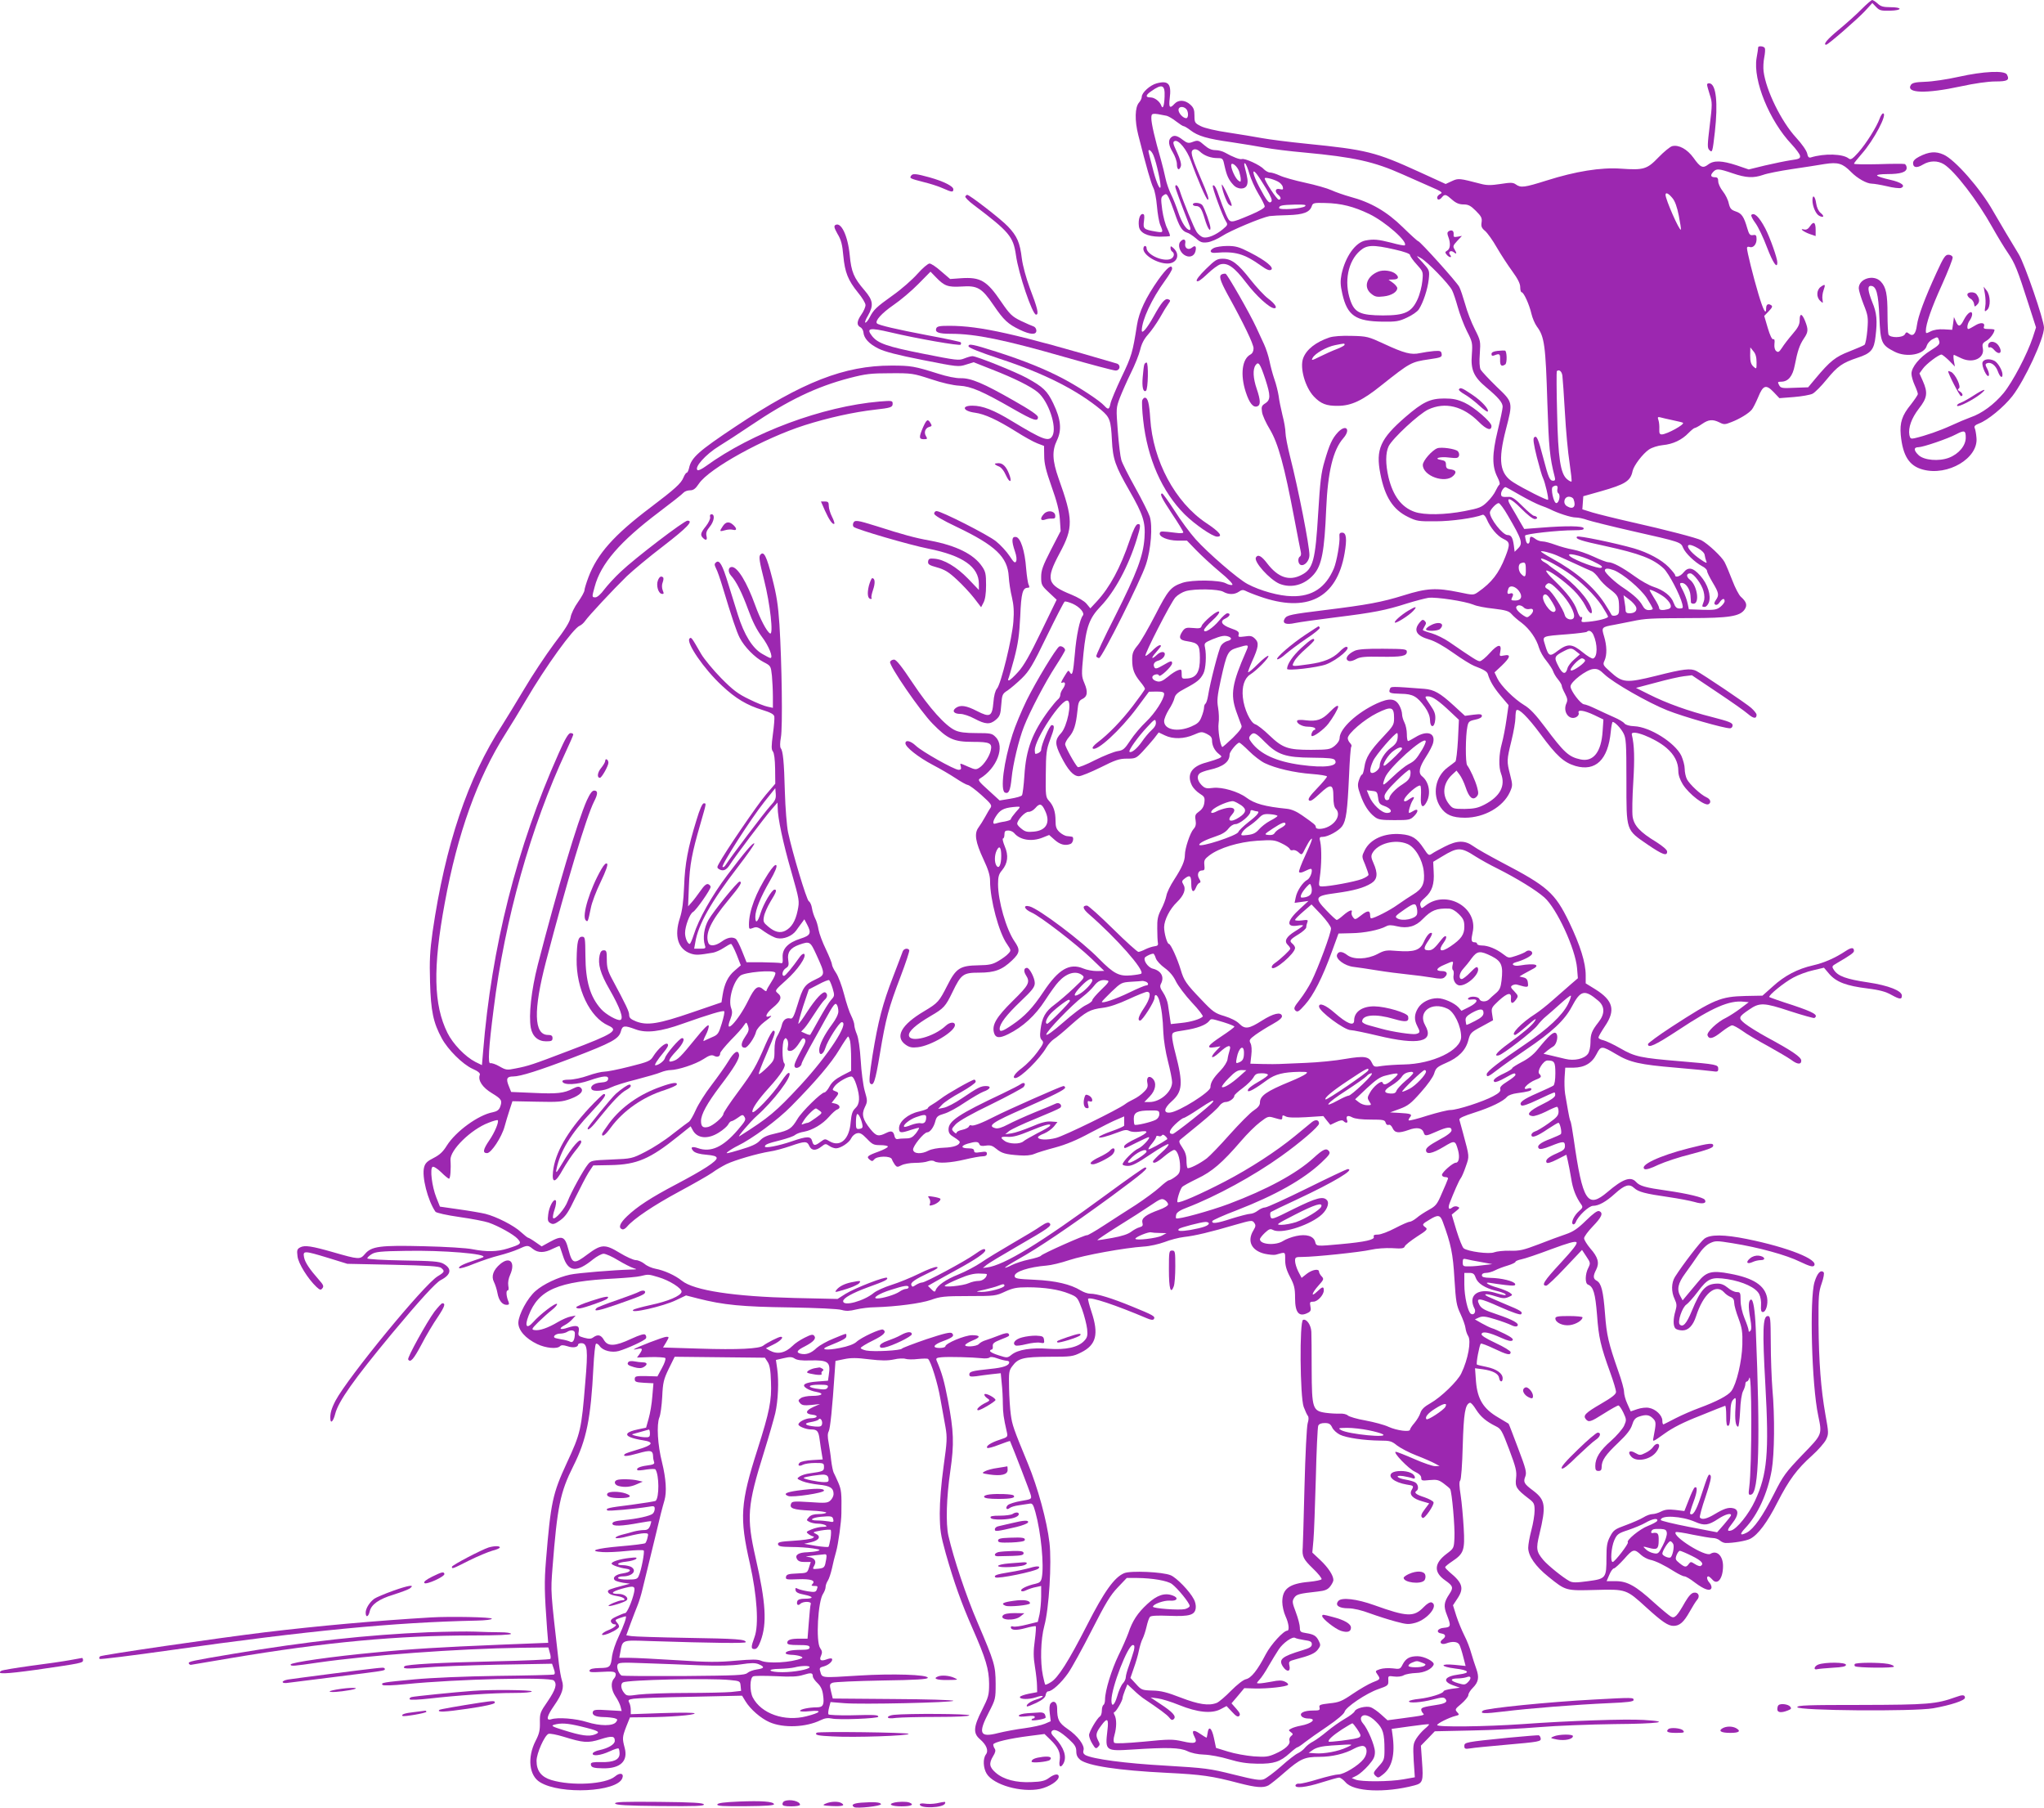 <?xml version="1.0" standalone="no"?>
<!DOCTYPE svg PUBLIC "-//W3C//DTD SVG 20010904//EN"
 "http://www.w3.org/TR/2001/REC-SVG-20010904/DTD/svg10.dtd">
<svg version="1.0" xmlns="http://www.w3.org/2000/svg"
 width="1280pt" height="1132pt" viewBox="0 0 1280 1132"
 preserveAspectRatio="xMidYMid meet">
<g transform="translate(0,1132) scale(0.1,-0.1)"
fill="#9c27b0" stroke="none">
<path d="M11658 11263 c-31 -32 -95 -89 -142 -128 -73 -60 -102 -95 -80 -95
12 0 199 163 244 212 l45 49 24 -25 c21 -22 31 -24 87 -23 79 2 80 22 1 22
-44 0 -60 5 -79 23 -13 12 -29 22 -34 22 -5 0 -35 -26 -66 -57z"/>
<path d="M11010 11023 c0 -5 -4 -35 -10 -67 -23 -139 80 -392 220 -540 26 -28
50 -60 52 -71 3 -17 -5 -21 -57 -28 -33 -5 -106 -20 -162 -33 l-102 -25 -76
26 c-92 30 -143 32 -178 5 -33 -26 -49 -19 -92 42 -39 54 -92 83 -133 73 -13
-3 -52 -35 -86 -70 -72 -75 -92 -81 -236 -71 -125 9 -284 -17 -464 -74 -140
-44 -162 -47 -193 -25 -18 13 -33 13 -97 3 -59 -9 -86 -9 -123 1 -135 35 -140
36 -181 17 l-39 -18 -164 75 c-276 126 -330 139 -707 177 -110 11 -235 27
-278 35 -44 8 -139 24 -212 35 -77 11 -149 28 -172 40 -38 19 -40 23 -40 66 0
36 -5 50 -26 69 -33 30 -74 32 -99 5 -29 -32 -37 -24 -30 34 12 91 -8 114 -82
94 -41 -11 -93 -58 -93 -84 0 -10 -8 -26 -17 -36 -26 -29 -28 -112 -5 -203 52
-205 80 -302 94 -330 9 -16 19 -68 23 -115 4 -47 13 -100 21 -119 20 -47 19
-49 -28 -41 -76 13 -81 17 -74 67 4 34 2 43 -9 43 -17 0 -28 -36 -23 -76 4
-41 52 -65 128 -66 33 0 63 2 66 4 3 3 -5 24 -16 47 -12 22 -26 75 -32 118 -9
70 -9 78 8 90 16 12 20 10 32 -13 8 -15 25 -59 38 -97 29 -86 46 -113 76 -123
13 -3 38 -20 57 -36 29 -26 40 -29 73 -25 22 3 63 21 91 39 51 34 247 116 297
125 14 2 66 5 116 6 97 3 136 18 149 57 6 19 14 21 83 19 101 -2 179 -22 277
-69 101 -49 244 -175 222 -196 -3 -3 -40 4 -83 16 -83 21 -112 24 -164 14 -63
-13 -125 -101 -149 -211 -8 -42 -8 -66 5 -123 31 -136 83 -172 254 -174 83 -1
102 2 152 26 31 14 64 37 73 51 28 43 55 126 62 187 6 57 5 58 -38 106 -44 47
-44 47 -11 28 41 -23 175 -161 195 -201 8 -15 24 -63 36 -106 12 -43 37 -110
57 -150 35 -68 36 -75 31 -147 -8 -96 12 -140 91 -206 74 -62 102 -94 102
-121 0 -12 -14 -79 -31 -149 -36 -148 -36 -224 -2 -291 13 -25 18 -45 12 -48
-5 -4 -15 -21 -23 -38 -8 -18 -31 -49 -53 -70 -35 -34 -49 -39 -141 -57 -124
-24 -253 -26 -313 -5 -83 29 -136 101 -164 217 -19 82 -19 152 1 194 24 49
189 202 248 230 106 49 217 22 317 -78 48 -48 79 -58 79 -25 0 24 -107 117
-167 145 -46 21 -73 27 -128 27 -89 0 -135 -22 -244 -116 -157 -136 -187 -203
-157 -355 28 -145 79 -225 174 -271 53 -26 66 -28 172 -27 98 0 242 20 295 41
7 2 18 -10 25 -27 22 -53 66 -106 104 -124 43 -20 44 -32 12 -114 -40 -102
-85 -160 -170 -219 -29 -20 -30 -20 -120 -1 -142 29 -201 26 -347 -20 -135
-42 -225 -59 -494 -92 -210 -26 -235 -31 -249 -52 -19 -31 5 -42 64 -29 29 6
144 22 256 36 235 29 312 44 443 86 51 16 113 32 136 36 49 6 228 -21 282 -43
19 -9 77 -20 127 -25 75 -9 95 -15 111 -33 11 -13 39 -38 63 -55 51 -39 94
-101 110 -158 7 -23 28 -60 47 -82 18 -23 37 -51 41 -64 4 -12 17 -35 30 -50
13 -16 24 -34 24 -40 0 -7 9 -29 20 -49 16 -31 18 -42 9 -62 -24 -52 17 -109
62 -86 12 7 18 18 15 26 -9 23 33 17 97 -13 l58 -28 -5 -73 c-8 -130 -58 -194
-138 -177 -74 16 -102 41 -223 203 -57 76 -94 116 -130 137 -64 39 -146 121
-168 167 l-18 38 46 43 c54 52 58 72 14 63 -29 -6 -30 -5 -24 23 11 52 -15 49
-65 -7 -26 -29 -54 -52 -63 -52 -14 0 -40 16 -194 122 -29 20 -78 44 -108 53
-30 8 -55 18 -55 20 0 3 6 14 12 25 10 16 10 22 0 32 -11 11 -17 9 -33 -11
-39 -48 -19 -82 61 -105 35 -10 89 -40 151 -84 53 -38 112 -74 130 -81 60 -23
81 -35 86 -51 13 -44 36 -83 80 -136 l50 -59 -13 -90 c-7 -50 -20 -117 -29
-150 -19 -68 -21 -148 -5 -189 29 -77 -6 -143 -104 -194 -41 -21 -65 -26 -124
-27 -70 0 -75 2 -97 29 -47 58 -39 132 19 186 l27 25 19 -25 c11 -14 28 -49
38 -79 21 -64 44 -84 68 -60 13 14 14 23 4 60 -12 44 -44 113 -62 137 -12 13
-11 187 1 242 6 31 11 36 49 44 26 5 42 14 42 23 0 12 -11 13 -53 8 l-53 -7
-72 66 c-84 77 -122 98 -182 103 -211 16 -210 16 -216 -1 -10 -25 -1 -28 70
-30 74 -1 100 -16 149 -83 20 -28 31 -56 32 -80 1 -54 29 -52 33 3 2 33 -4 50
-33 92 -35 51 -35 52 -12 52 27 0 66 -27 140 -97 l53 -50 -6 -127 c-4 -69 -11
-130 -16 -134 -5 -5 -26 -20 -47 -36 -79 -58 -100 -171 -46 -250 32 -48 74
-66 153 -66 121 0 239 68 281 160 18 40 18 45 2 108 -22 86 -22 91 8 214 14
57 25 121 25 144 0 22 3 44 6 47 14 14 71 -42 149 -147 103 -140 148 -180 221
-202 126 -36 204 39 221 214 3 34 9 62 12 62 14 -1 50 -38 67 -70 17 -32 19
-61 19 -300 0 -317 -4 -304 134 -399 93 -63 121 -73 121 -43 0 11 -26 33 -68
60 -102 62 -139 102 -148 158 -4 26 -2 124 4 218 9 148 7 228 -9 296 -10 39
144 -20 217 -83 50 -43 74 -91 74 -144 0 -26 10 -54 28 -84 40 -63 139 -138
162 -124 18 11 11 32 -14 43 -36 16 -105 81 -122 113 -8 16 -14 45 -14 65 0
21 -10 57 -21 82 -40 82 -197 181 -295 185 -30 1 -53 8 -61 17 -6 9 -35 26
-65 39 -29 13 -80 36 -113 52 -33 16 -67 29 -75 29 -21 1 -85 85 -85 112 0 29
99 105 142 109 26 3 40 -4 70 -33 54 -52 274 -178 395 -226 98 -39 353 -112
391 -112 10 0 17 8 17 19 0 15 -22 24 -127 51 -151 38 -287 87 -398 143 l-80
40 125 33 c69 19 148 37 175 40 l50 6 158 -106 c87 -58 174 -119 193 -136 35
-30 54 -32 54 -5 0 7 -15 26 -34 43 -33 29 -299 208 -343 231 -36 18 -80 13
-250 -30 -190 -47 -212 -45 -289 25 -46 41 -48 45 -36 70 16 36 15 92 -3 152
-17 56 -16 58 64 72 31 6 81 16 111 22 84 18 118 19 360 20 250 0 317 11 346
55 17 26 11 47 -25 79 -11 10 -35 55 -52 100 -17 44 -39 97 -49 116 -17 34
-104 115 -145 137 -29 15 -220 65 -434 113 -102 23 -214 51 -248 61 l-64 20 3
41 3 41 110 31 c154 44 186 64 199 128 8 34 63 107 103 134 18 12 55 24 86 27
64 6 120 33 161 76 17 17 34 31 38 31 5 0 26 11 46 25 42 29 67 31 110 10 27
-14 34 -14 74 2 52 20 108 54 128 78 8 9 26 45 40 78 31 76 49 82 97 32 l36
-38 90 7 c49 4 102 13 118 21 15 8 55 48 88 89 69 84 98 104 193 136 84 27
104 50 113 133 12 99 8 148 -20 214 -28 71 -32 103 -10 103 35 0 48 -47 54
-195 7 -161 13 -175 95 -217 76 -39 188 -18 202 38 4 13 20 32 36 40 33 17 33
17 42 -12 5 -18 -4 -27 -55 -59 -68 -42 -119 -104 -119 -145 0 -15 9 -47 20
-71 11 -24 20 -49 20 -56 0 -6 -20 -35 -43 -65 -56 -68 -71 -114 -64 -192 13
-131 53 -193 138 -216 157 -43 350 72 336 200 -2 25 -7 52 -11 60 -5 11 3 19
26 28 55 20 156 103 210 172 78 101 198 359 198 428 0 48 -121 399 -158 460
-46 75 -119 198 -160 269 -79 141 -240 324 -311 355 -49 22 -91 19 -153 -13
-25 -13 -38 -26 -38 -40 0 -29 23 -33 61 -10 43 26 93 27 133 2 67 -42 209
-226 303 -395 31 -55 75 -128 98 -161 43 -64 58 -100 129 -322 l46 -143 -20
-62 c-35 -106 -126 -279 -183 -349 -59 -71 -136 -128 -207 -152 -25 -9 -80
-32 -123 -52 -70 -32 -159 -63 -228 -79 -23 -5 -27 -2 -32 20 -8 46 13 105 59
165 53 67 58 100 25 174 l-21 47 21 29 c20 29 99 89 117 89 5 0 26 -17 47 -37
l37 -38 -7 39 c-3 21 -3 36 2 34 4 -2 26 -12 47 -22 72 -33 145 2 133 63 -5
26 -2 33 22 47 24 14 51 51 51 69 0 3 -16 5 -36 5 -28 0 -35 3 -30 15 9 26
-21 29 -57 6 -19 -12 -37 -21 -41 -21 -11 0 -6 35 9 54 8 11 15 28 15 38 0 28
-29 10 -51 -33 -23 -46 -35 -49 -51 -11 l-12 27 -5 -40 -6 -40 -52 3 c-33 2
-64 -3 -83 -13 -28 -14 -30 -14 -30 3 0 43 35 144 101 289 38 85 69 163 67
172 -2 9 -13 16 -27 16 -19 0 -30 -16 -73 -110 -76 -165 -116 -274 -124 -332
-7 -55 -25 -73 -51 -51 -12 10 -17 9 -24 -5 -13 -23 -94 -24 -103 -1 -3 9 -6
66 -6 127 0 125 -9 169 -42 204 -44 47 -138 19 -138 -42 0 -13 14 -59 30 -100
28 -70 30 -82 24 -160 -4 -47 -12 -89 -18 -94 -6 -5 -49 -23 -94 -41 -88 -34
-121 -60 -213 -170 l-46 -55 -86 -3 c-78 -4 -86 -2 -96 17 -10 19 -9 21 12 21
45 0 73 34 86 102 17 88 30 128 57 168 28 41 29 56 8 110 -20 49 -34 51 -34 5
0 -26 -10 -47 -45 -87 -25 -29 -55 -68 -66 -86 -18 -27 -24 -30 -36 -20 -9 7
-13 24 -11 45 3 23 0 32 -8 29 -7 -3 -20 24 -34 71 l-22 75 28 29 c23 24 26
32 14 39 -18 11 -30 4 -30 -21 0 -45 -18 -12 -48 89 -33 110 -72 268 -72 289
0 7 7 10 15 7 23 -9 45 15 45 48 0 25 -4 29 -22 26 -19 -3 -25 4 -36 42 -21
73 -35 94 -72 106 -29 10 -36 18 -44 50 -4 22 -21 56 -37 76 -16 20 -29 48
-29 62 0 19 -5 26 -18 26 -28 0 -34 11 -15 32 21 24 35 23 123 -7 85 -29 130
-31 191 -10 24 9 105 25 179 36 74 11 167 25 206 32 84 13 113 4 165 -49 40
-41 99 -74 131 -74 13 0 55 -7 94 -16 39 -10 79 -14 88 -11 33 13 3 36 -70 52
-40 9 -76 20 -79 26 -4 5 23 9 64 9 83 0 121 12 121 39 0 11 -6 21 -12 24 -7
2 -82 2 -165 -1 -84 -2 -153 -1 -153 3 0 4 22 31 48 61 76 85 165 254 134 254
-5 0 -15 -15 -21 -32 -18 -51 -85 -158 -134 -213 -36 -40 -47 -47 -59 -38 -36
30 -152 34 -239 7 -12 -3 -18 4 -22 25 -4 18 -33 60 -70 100 -92 100 -188 295
-203 414 -3 23 -1 62 4 87 5 25 7 51 4 58 -4 13 -42 17 -42 5z m-3717 -307
c-2 -58 -11 -84 -21 -57 -9 26 -42 51 -67 51 -33 0 -32 14 3 38 69 49 88 42
85 -32z m135 -78 c15 -15 16 -58 0 -58 -19 0 -48 31 -48 52 0 21 29 25 48 6z
m-122 -43 c11 -3 38 -18 59 -35 21 -16 42 -30 47 -30 5 0 24 -11 42 -25 48
-37 106 -54 256 -75 74 -11 170 -27 213 -35 43 -8 153 -22 245 -30 311 -29
435 -56 616 -137 50 -22 128 -57 174 -77 70 -30 79 -37 62 -45 -11 -5 -20 -15
-20 -23 0 -17 15 -17 30 2 17 21 25 19 63 -15 25 -22 45 -30 72 -30 30 0 45
-8 77 -40 34 -34 40 -45 36 -72 -4 -25 0 -36 22 -54 15 -13 48 -59 73 -103 26
-45 70 -112 97 -149 35 -48 50 -78 50 -100 0 -18 4 -32 9 -32 13 0 48 -77 61
-134 6 -26 21 -62 34 -80 48 -64 55 -118 66 -481 9 -276 15 -340 45 -457 6
-22 4 -28 -9 -28 -21 0 -29 18 -61 140 -32 123 -42 147 -58 131 -8 -8 -3 -42
17 -123 16 -62 33 -122 39 -132 12 -25 37 -129 31 -135 -5 -6 -156 70 -217
109 -86 54 -97 136 -47 330 45 174 46 170 -59 270 -48 47 -93 95 -99 106 -7
14 -9 51 -5 101 5 76 5 80 -32 153 -21 41 -48 111 -60 156 -13 45 -29 93 -37
108 -15 30 -246 286 -257 286 -4 0 -48 40 -97 88 -99 97 -200 156 -329 190
-39 11 -91 29 -117 41 -26 12 -100 33 -165 47 -65 14 -136 34 -159 45 -22 10
-49 19 -61 19 -11 0 -28 10 -39 21 -23 26 -120 70 -137 63 -13 -4 -55 12 -107
41 -14 8 -40 15 -59 15 -23 0 -44 9 -68 30 -38 33 -41 34 -78 20 -22 -8 -32
-6 -59 15 -36 28 -56 31 -74 13 -18 -18 -14 -49 13 -93 13 -22 25 -55 25 -72
0 -37 15 -44 25 -13 4 13 -5 45 -24 86 -27 57 -28 66 -14 71 24 9 76 -55 101
-125 39 -110 96 -242 105 -242 11 0 3 26 -50 149 -55 130 -61 156 -37 165 11
4 25 -1 38 -13 27 -26 69 -41 111 -41 32 0 34 -2 44 -51 13 -58 25 -85 54
-116 27 -31 75 -31 86 -1 7 21 5 39 -14 112 -5 19 -4 27 2 23 6 -4 18 -33 27
-65 9 -32 34 -88 56 -125 22 -36 40 -72 40 -80 0 -9 -34 -29 -86 -51 -136 -57
-130 -57 -158 5 -13 30 -31 77 -40 104 -19 58 -32 82 -41 73 -7 -6 61 -192 82
-224 13 -20 11 -24 -19 -49 -43 -36 -95 -58 -123 -51 -12 3 -31 18 -41 33 -17
26 -81 181 -107 261 -10 30 -27 44 -27 22 0 -8 32 -96 91 -247 5 -14 5 -23 -1
-23 -20 0 -50 46 -71 109 -12 36 -32 87 -45 113 -13 26 -29 71 -35 100 -6 29
-19 82 -29 118 -38 131 -60 227 -60 259 0 34 2 35 96 16z m-83 -247 c19 -44
50 -186 44 -201 -6 -17 -31 46 -51 129 -10 38 -20 77 -22 87 -9 31 15 18 29
-15z m537 -102 c5 -16 10 -38 10 -49 0 -17 -2 -18 -17 -6 -18 15 -43 70 -43
94 0 25 38 -4 50 -39z m171 -110 c29 -49 38 -71 30 -79 -14 -14 -28 4 -76 94
-39 75 -49 122 -15 79 11 -14 38 -56 61 -94z m70 48 c15 -7 29 -22 32 -34 4
-17 2 -19 -19 -14 -28 7 -34 -16 -9 -36 18 -15 19 -30 3 -30 -12 0 -88 116
-88 133 0 9 47 -2 81 -19z m2471 -103 c17 -19 30 -56 41 -111 9 -46 15 -85 13
-88 -9 -9 -96 189 -96 218 0 18 18 10 42 -19z m-2299 -52 c-16 -16 -163 -26
-163 -11 0 15 17 19 100 21 58 1 72 -1 63 -10z m560 -271 c63 -14 97 -27 97
-35 0 -7 19 -34 41 -58 41 -45 42 -46 36 -105 -3 -32 -16 -84 -30 -114 -37
-81 -79 -101 -217 -101 -141 1 -177 17 -204 95 -40 115 -15 244 61 310 42 37
81 39 216 8z m2267 -706 c0 -44 0 -45 -20 -27 -15 14 -20 31 -20 69 l1 51 19
-24 c14 -15 20 -38 20 -69z m-1216 -84 c2 -18 10 -123 16 -233 6 -110 19 -251
29 -313 9 -62 15 -115 12 -117 -4 -2 -16 5 -27 14 -42 34 -57 132 -63 414 -4
142 -4 261 -2 263 14 13 31 0 35 -28z m691 -279 c33 -7 62 -14 64 -16 13 -10
-100 -72 -132 -73 -14 0 -17 7 -16 33 1 17 -1 43 -5 55 -7 20 -5 23 11 19 10
-3 45 -11 78 -18z m1835 -109 c0 -50 -43 -102 -105 -126 -63 -24 -156 -16
-190 16 -32 30 -32 50 -1 50 28 0 184 53 236 81 52 27 60 24 60 -21z m-2557
-321 c-3 -12 0 -24 6 -28 15 -10 4 -61 -13 -61 -17 0 -37 93 -22 102 21 14 34
8 29 -13z m-234 -39 c47 -27 105 -56 127 -64 23 -8 50 -19 60 -24 48 -25 132
-52 160 -52 18 0 51 -7 75 -16 24 -8 152 -40 284 -70 301 -68 300 -68 315
-104 14 -34 74 -91 119 -115 17 -8 31 -22 31 -30 0 -8 16 -40 35 -72 39 -65
42 -79 20 -110 -11 -16 -12 -24 -3 -29 7 -4 18 1 26 14 17 25 32 29 32 8 0 -8
-12 -24 -27 -36 -23 -18 -38 -20 -112 -18 l-85 3 -8 38 c-4 20 -17 55 -28 77
-24 46 -24 50 -7 50 24 0 50 -39 53 -77 2 -21 3 -41 3 -45 1 -5 8 -8 16 -8 40
0 24 113 -21 149 -26 20 -25 41 1 41 21 0 72 -68 83 -112 7 -26 7 -50 1 -65
-12 -32 -12 -33 6 -33 9 0 20 12 26 27 16 43 -6 115 -53 168 -46 52 -76 58
-106 20 -19 -24 -52 -34 -52 -16 0 5 -18 27 -40 50 -45 46 -128 91 -216 117
-115 33 -349 82 -358 74 -14 -14 23 -26 177 -59 215 -47 299 -79 365 -140 32
-30 103 -165 117 -223 6 -25 4 -28 -17 -28 -18 0 -27 8 -37 35 -15 43 -62 80
-127 101 -27 9 -79 38 -116 65 -79 57 -139 89 -167 89 -10 0 -52 16 -92 35
-41 19 -99 39 -129 44 -30 5 -80 19 -110 30 -30 11 -66 21 -80 21 -14 0 -34 7
-44 15 -27 20 -36 19 -36 -4 0 -29 -17 -34 -24 -8 -3 12 -6 27 -6 33 0 11 206
34 308 34 47 0 63 3 59 13 -4 14 -106 16 -267 3 l-105 -8 -28 48 c-15 27 -39
68 -53 91 -41 67 -10 62 62 -11 37 -38 73 -66 85 -66 11 0 17 5 14 10 -3 6
-12 10 -18 10 -7 0 -39 27 -72 60 -44 45 -67 60 -85 59 -43 -2 -50 0 -50 19 0
16 17 42 28 42 3 0 43 -22 91 -50z m335 -26 c18 -47 -3 -67 -42 -43 -27 17
-17 59 13 59 13 0 26 -7 29 -16z m-412 -101 c89 -152 96 -175 65 -206 l-22
-22 -5 40 c-7 49 -16 65 -39 65 -31 0 -111 102 -111 141 0 16 40 59 55 59 7 0
33 -35 57 -77z m1192 -206 c23 -13 40 -30 41 -42 2 -11 6 -29 10 -39 7 -15 -1
-13 -38 13 -94 65 -105 121 -13 68z m-884 -45 c19 -9 71 -32 115 -52 44 -21
90 -41 102 -46 12 -5 32 -25 45 -44 13 -19 43 -50 68 -68 53 -40 58 -51 59
-113 1 -40 -2 -47 -21 -53 -13 -3 -24 -1 -26 4 -2 5 -21 37 -43 71 -68 104
-178 199 -331 283 -38 21 -68 40 -68 43 0 7 61 -8 100 -25z m223 -35 c55 -27
68 -36 54 -42 -18 -8 -161 45 -194 71 -35 29 62 8 140 -29z m-158 -70 c85 -57
171 -142 217 -211 21 -33 38 -63 38 -67 0 -10 -60 -26 -123 -32 -44 -4 -47 -3
-41 15 4 13 2 18 -4 14 -6 -3 -17 14 -26 42 -18 52 -61 109 -145 190 -30 28
-52 55 -48 59 10 9 109 -61 171 -122 29 -28 62 -73 74 -98 24 -51 49 -64 38
-20 -16 60 -109 163 -211 233 -27 18 -52 37 -55 40 -3 4 -15 12 -27 19 -13 6
-23 16 -23 22 0 12 89 -33 165 -84z m-260 18 c1 -48 -5 -54 -29 -29 -19 19
-21 60 -3 67 27 11 32 5 32 -38z m551 -5 c57 -22 167 -115 206 -174 21 -33 38
-63 38 -68 0 -4 -11 -8 -25 -8 -17 0 -29 9 -39 28 -17 32 -54 67 -115 108 -56
36 -121 97 -121 112 0 15 20 15 56 2z m-338 -136 c56 -57 98 -134 88 -160 -8
-22 -49 -13 -56 12 -10 40 -82 152 -106 164 -18 10 -21 16 -13 27 18 21 30 16
87 -43z m-256 6 c25 -34 15 -60 -23 -60 -26 0 -28 2 -20 19 12 21 5 32 -15 24
-15 -6 -18 6 -8 32 9 23 43 15 66 -15z m920 -47 c36 -34 41 -60 14 -67 -35 -9
-56 -7 -56 7 0 7 -13 34 -30 60 -16 26 -30 50 -30 52 0 11 77 -28 102 -52z
m-710 -26 c21 -36 24 -48 14 -56 -24 -20 -92 80 -69 103 13 12 27 0 55 -47z
m524 -29 c7 -23 -9 -38 -43 -38 -15 0 -23 6 -23 18 0 9 -3 35 -7 56 l-6 39 36
-27 c20 -15 39 -37 43 -48z m-703 -2 c8 -9 24 -12 36 -9 27 7 29 -17 3 -40
-17 -15 -20 -15 -43 0 -31 21 -50 44 -43 54 8 14 31 11 47 -5z m435 -170 c27
-60 27 -138 -1 -149 -7 -3 -37 15 -66 39 -66 54 -93 56 -155 10 -51 -40 -59
-37 -81 38 -17 55 -23 52 143 65 62 5 116 12 119 15 13 13 30 5 41 -18z m-107
-105 l23 -18 -36 -32 c-20 -17 -39 -42 -42 -55 -11 -43 -32 -38 -58 15 -28 54
-25 61 37 93 39 20 48 20 76 -3z m55 -56 c4 -13 -73 -68 -88 -63 -16 6 52 79
70 76 8 -2 17 -7 18 -13z"/>
<path d="M7651 10164 c-2 -23 30 -112 44 -124 27 -22 24 -7 -10 65 -18 39 -34
65 -34 59z"/>
<path d="M7470 10040 c0 -5 8 -10 19 -10 26 0 36 -16 56 -82 16 -55 35 -85 35
-55 0 21 -38 128 -51 143 -13 16 -59 19 -59 4z"/>
<path d="M9072 9872 c-10 -7 -10 -15 -2 -36 15 -40 12 -74 -7 -85 -14 -8 -15
-12 -4 -25 7 -9 18 -16 23 -16 6 0 6 6 -1 14 -16 19 5 32 24 16 18 -15 19 -6
3 20 -11 17 -8 24 17 51 l30 32 -27 -5 c-23 -4 -27 -2 -25 15 2 22 -12 31 -31
19z"/>
<path d="M9378 9123 c-26 -3 -38 -9 -38 -20 0 -10 5 -13 18 -8 33 13 37 10 36
-27 -1 -37 8 -46 32 -30 13 8 11 86 -2 87 -5 1 -26 0 -46 -2z"/>
<path d="M8630 9619 c-73 -30 -94 -99 -42 -139 22 -18 35 -21 76 -16 49 5 86
28 86 52 0 7 -12 22 -27 33 l-28 20 27 1 c35 0 42 13 19 34 -23 21 -78 29
-111 15z"/>
<path d="M12265 10839 c-71 -16 -166 -30 -209 -31 -62 -2 -81 -7 -90 -20 -32
-52 95 -56 312 -9 87 19 172 31 217 31 77 0 91 8 73 43 -14 27 -146 21 -303
-14z"/>
<path d="M10690 10790 c0 -6 8 -34 17 -63 16 -48 16 -60 0 -191 -15 -124 -16
-142 -3 -155 19 -19 20 -16 35 114 20 180 8 295 -32 303 -10 2 -17 -2 -17 -8z"/>
<path d="M5705 10219 c-10 -15 -6 -17 79 -39 42 -10 97 -28 123 -40 54 -24 63
-25 63 -5 0 19 -61 50 -151 75 -83 23 -105 25 -114 9z"/>
<path d="M6045 10090 c-3 -5 20 -29 51 -52 225 -170 249 -199 266 -315 16
-117 103 -373 126 -373 19 0 10 39 -40 169 -22 60 -43 136 -49 182 -12 100
-29 140 -87 201 -41 44 -240 198 -255 198 -3 0 -9 -4 -12 -10z"/>
<path d="M11350 10066 c0 -38 21 -86 42 -97 29 -15 35 -3 9 18 -14 12 -24 34
-28 61 -6 44 -23 58 -23 18z"/>
<path d="M10967 9974 c-3 -4 8 -27 26 -51 18 -25 50 -92 72 -151 38 -99 65
-138 65 -95 0 27 -46 156 -75 212 -39 74 -70 103 -88 85z"/>
<path d="M11335 9904 c-12 -18 -23 -24 -37 -21 -34 9 -4 -15 37 -29 l35 -12 0
39 c0 48 -13 56 -35 23z"/>
<path d="M5231 9911 c-10 -7 -7 -18 14 -56 22 -36 30 -66 36 -136 10 -105 29
-153 92 -231 26 -31 47 -66 47 -78 0 -12 -11 -38 -25 -58 -30 -43 -32 -68 -7
-81 10 -5 18 -20 19 -32 3 -37 35 -72 93 -101 39 -20 121 -41 278 -72 217 -43
225 -44 271 -29 l48 15 114 -45 c141 -55 245 -107 288 -143 67 -56 121 -217
92 -272 -22 -41 -58 -27 -255 92 -113 69 -183 96 -247 96 -71 0 -59 -34 16
-44 61 -8 141 -45 259 -119 49 -31 108 -64 132 -73 l42 -16 1 -62 c0 -48 11
-93 46 -192 33 -92 48 -150 52 -204 l5 -75 -61 -118 c-51 -100 -61 -127 -61
-170 0 -48 3 -54 48 -96 l49 -46 -97 -200 c-71 -147 -109 -214 -144 -252 -26
-29 -52 -53 -58 -53 -5 0 -7 4 -4 9 3 4 19 62 37 127 25 96 32 148 38 265 6
147 15 179 48 179 10 0 11 5 5 18 -5 9 -12 55 -16 102 -8 111 -35 194 -64 198
-27 4 -29 -24 -6 -91 10 -29 12 -52 7 -62 -7 -13 -15 -6 -41 34 -18 27 -56 69
-85 92 -51 41 -343 189 -372 189 -8 0 -15 -7 -15 -16 0 -10 48 -39 143 -84
240 -115 317 -187 324 -310 2 -36 11 -94 20 -130 11 -47 14 -89 9 -152 -7
-101 -78 -393 -103 -420 -10 -11 -19 -44 -22 -85 -8 -90 -21 -97 -103 -55 -68
35 -104 40 -133 19 -25 -19 -11 -37 29 -37 18 0 58 -13 89 -30 68 -36 97 -38
134 -6 24 21 29 33 33 92 5 65 7 70 40 91 19 13 59 47 89 76 46 45 68 81 156
263 57 117 107 214 112 217 5 3 27 -3 50 -13 45 -20 77 -58 64 -74 -19 -23
-41 -127 -50 -240 -11 -122 -16 -141 -31 -116 -10 16 -9 17 -39 -32 -18 -30
-19 -37 -7 -32 20 8 20 -14 1 -40 -8 -11 -15 -27 -15 -37 0 -9 -7 -23 -17 -30
-9 -8 -33 -37 -55 -66 -104 -141 -143 -245 -153 -409 -4 -62 -11 -117 -15
-123 -3 -7 -37 -16 -73 -22 l-67 -11 -70 64 c-60 54 -68 64 -54 73 107 64 159
201 99 260 -22 23 -31 25 -121 25 -69 0 -106 5 -132 17 -62 28 -162 140 -266
296 -70 105 -103 147 -117 147 -11 0 -22 -6 -25 -14 -8 -22 190 -310 266 -387
95 -97 132 -114 253 -114 107 0 122 -8 111 -55 -8 -36 -43 -89 -70 -106 -21
-14 -27 -14 -70 5 -57 25 -53 25 -47 1 4 -15 0 -20 -14 -20 -27 0 -231 115
-268 151 -33 31 -65 38 -65 15 0 -24 82 -88 171 -135 46 -24 111 -62 144 -84
33 -22 67 -41 76 -42 9 -1 47 -29 85 -63 60 -54 67 -64 57 -80 -7 -9 -22 -35
-34 -57 -12 -22 -31 -52 -42 -67 -27 -37 -19 -90 32 -199 30 -64 41 -100 41
-135 0 -116 55 -323 106 -395 26 -39 27 -40 8 -60 -10 -12 -38 -32 -62 -46
-35 -21 -57 -26 -125 -27 -115 -2 -140 -18 -194 -125 -52 -102 -58 -110 -145
-162 -144 -85 -186 -161 -117 -210 24 -17 40 -20 76 -16 83 9 233 98 233 139
0 22 -33 19 -58 -5 -73 -69 -223 -109 -230 -61 -4 26 43 68 135 122 84 49 94
60 138 151 54 112 67 121 167 121 98 0 144 18 206 77 49 47 52 66 15 119 -52
76 -103 253 -103 358 0 47 5 64 25 87 36 44 42 92 17 150 -11 27 -16 49 -11
49 5 0 9 11 9 25 0 20 5 25 24 25 13 0 29 -7 37 -16 36 -44 110 -56 179 -28
l40 16 35 -31 c34 -30 66 -38 99 -25 16 6 23 43 9 45 -5 1 -18 3 -31 4 -13 1
-34 13 -47 25 -20 19 -25 33 -25 71 0 56 -13 95 -42 126 -19 21 -21 33 -19
168 1 128 4 153 26 211 29 76 31 94 11 94 -13 0 -66 -124 -66 -155 0 -11 -20
-25 -36 -25 -2 0 -4 10 -4 23 0 70 169 325 206 310 28 -10 -3 -161 -41 -203
-40 -42 -40 -68 -1 -145 43 -86 78 -125 112 -125 14 0 75 25 136 55 93 47 118
55 165 55 53 0 58 2 97 43 22 24 55 61 72 82 l30 39 40 -19 c50 -24 120 -22
181 5 44 19 49 20 80 5 24 -12 33 -22 33 -41 0 -32 16 -64 43 -85 20 -16 20
-17 1 -27 -11 -5 -46 -17 -79 -26 -94 -24 -126 -76 -90 -146 8 -15 29 -37 48
-49 29 -18 33 -24 29 -56 -3 -24 -13 -41 -32 -55 -25 -18 -28 -25 -23 -55 4
-26 1 -41 -13 -56 -21 -23 -54 -121 -54 -162 0 -37 -18 -79 -68 -156 -23 -35
-45 -80 -48 -100 -4 -20 -18 -58 -33 -86 -21 -41 -25 -63 -24 -120 0 -38 2
-78 4 -89 3 -14 -3 -19 -22 -21 -15 -2 -41 -11 -57 -19 -17 -9 -37 -16 -43
-16 -7 0 -79 65 -160 145 -81 80 -154 145 -162 145 -31 0 -27 -20 10 -52 176
-153 352 -353 330 -374 -3 -3 -32 -8 -64 -11 -75 -7 -108 10 -200 103 -106
110 -379 315 -436 329 -43 11 -34 -18 12 -38 57 -25 282 -199 376 -289 l80
-77 -46 -1 c-26 0 -64 7 -85 16 -86 36 -155 -4 -249 -145 -68 -102 -117 -154
-195 -207 -61 -42 -80 -48 -80 -26 0 32 42 87 131 172 74 70 89 90 89 115 0
32 -33 95 -49 95 -19 0 -22 -21 -7 -45 29 -45 20 -62 -83 -163 -101 -100 -129
-147 -117 -196 9 -36 34 -39 90 -11 91 45 169 116 231 212 31 48 69 101 84
116 50 55 108 71 147 42 18 -14 16 -18 -52 -82 -40 -38 -94 -84 -121 -104 -56
-41 -78 -80 -87 -156 -5 -39 -3 -55 9 -66 13 -14 10 -22 -30 -76 -24 -33 -67
-77 -95 -98 -45 -33 -64 -63 -42 -63 32 0 154 120 195 192 12 20 33 43 47 52
14 8 61 47 105 87 97 86 121 99 202 109 41 5 96 24 161 54 54 25 106 46 115
46 28 0 20 -43 -18 -100 -35 -52 -44 -80 -25 -80 14 0 90 119 90 142 0 29 18
21 29 -14 15 -50 23 -113 26 -202 2 -47 14 -123 29 -181 14 -54 26 -114 26
-131 0 -59 -74 -124 -141 -124 l-33 0 34 35 c37 38 45 85 18 112 -23 22 -40 7
-33 -27 5 -23 1 -35 -22 -57 -15 -16 -44 -36 -63 -45 -19 -9 -44 -23 -55 -32
-44 -33 -378 -197 -432 -211 -56 -15 -113 -12 -113 5 0 4 17 15 39 23 21 9 49
29 61 44 l22 28 -41 3 c-29 2 -63 -7 -123 -33 -46 -19 -101 -38 -123 -41 l-40
-6 24 20 c14 11 88 46 165 77 78 32 147 62 154 68 19 15 -5 39 -27 27 -10 -5
-69 -30 -132 -55 -63 -26 -138 -60 -168 -76 -36 -19 -62 -27 -77 -23 -54 14
-20 37 181 125 184 81 255 117 255 129 0 6 -5 10 -11 10 -12 0 -349 -149 -429
-190 -81 -42 -137 -63 -148 -56 -5 3 -12 0 -15 -8 -3 -7 -22 -16 -41 -20 -20
-4 -36 -12 -36 -19 0 -6 -7 -4 -17 6 -16 16 -15 19 12 48 19 20 102 67 221
124 104 51 196 101 204 109 17 21 4 34 -18 18 -9 -7 -60 -33 -112 -58 -278
-131 -340 -173 -340 -225 0 -23 8 -34 35 -50 19 -12 35 -24 35 -29 0 -20 -37
-34 -98 -36 -39 -1 -80 -9 -97 -18 -45 -24 -93 -21 -97 5 -3 22 68 109 88 109
18 0 42 33 51 69 8 30 15 36 56 48 26 7 84 39 129 70 46 30 98 61 117 68 43
15 52 35 16 35 -33 0 -51 -9 -150 -76 -44 -30 -96 -57 -115 -60 l-35 -7 24 26
c13 15 66 50 118 78 51 29 93 58 93 66 0 7 -4 13 -9 13 -14 0 -173 -90 -209
-119 -19 -14 -45 -32 -58 -39 -13 -7 -24 -17 -24 -21 0 -4 -26 -14 -57 -21
-67 -15 -123 -62 -123 -104 0 -31 11 -32 76 -10 25 8 47 14 49 12 2 -2 -7 -18
-20 -35 -20 -24 -32 -31 -63 -31 -21 0 -44 -2 -52 -4 -8 -2 -16 6 -18 17 -7
33 -19 38 -53 21 -48 -24 -62 -20 -98 24 -49 61 -57 93 -35 138 17 35 17 40
-1 102 -10 36 -21 121 -25 190 -5 78 -14 140 -24 164 -9 21 -16 47 -16 58 0
11 -9 37 -19 57 -11 20 -31 80 -45 135 -14 54 -37 115 -51 135 -14 21 -25 44
-25 52 0 8 -17 51 -38 95 -21 43 -42 99 -46 123 -4 24 -13 56 -21 70 -7 14
-17 43 -20 63 -3 21 -12 41 -20 45 -14 8 -103 305 -130 432 -8 39 -17 152 -20
253 -5 193 -12 256 -26 274 -5 6 -5 34 1 66 12 62 6 470 -9 708 -8 121 -18
185 -45 289 -36 141 -53 174 -75 147 -10 -12 -5 -43 24 -158 38 -150 60 -348
37 -334 -21 12 -62 91 -93 177 -52 144 -110 239 -146 239 -23 0 -26 -30 -6
-53 34 -37 69 -107 109 -216 26 -72 53 -125 85 -168 43 -56 74 -133 53 -133
-4 0 -27 12 -51 26 -61 35 -113 120 -152 244 -17 55 -45 144 -62 199 -35 115
-54 148 -75 130 -11 -9 -11 -15 0 -38 8 -14 26 -66 41 -116 58 -193 88 -281
107 -318 29 -57 96 -125 149 -152 46 -24 46 -24 53 -86 3 -34 6 -93 6 -131 l0
-70 -32 7 c-18 3 -71 24 -117 47 -69 33 -101 57 -175 132 -50 51 -106 119
-125 151 -60 104 -62 108 -73 97 -24 -24 91 -192 204 -296 84 -79 156 -122
252 -151 52 -16 72 -27 75 -41 2 -10 -2 -61 -9 -111 -10 -75 -10 -96 0 -108 8
-10 13 -49 14 -109 l1 -93 -59 -69 c-51 -59 -258 -362 -295 -433 -11 -19 -11
-25 0 -32 27 -17 48 -8 71 29 29 46 215 293 262 347 l35 40 1 -31 c0 -65 34
-224 85 -400 52 -183 52 -185 40 -245 -14 -68 -39 -107 -78 -127 -33 -16 -66
-8 -107 27 -29 24 -32 31 -26 62 3 20 22 62 41 94 37 60 42 75 25 75 -16 0
-69 -89 -87 -147 -18 -59 -33 -69 -33 -23 0 42 32 122 91 224 34 59 47 92 40
99 -6 6 -23 -11 -51 -54 -77 -119 -120 -233 -120 -319 0 -28 2 -29 26 -20 22
9 33 5 72 -24 26 -18 61 -37 78 -40 41 -9 95 13 120 48 11 15 26 37 35 48 l16
22 17 -32 c29 -55 22 -69 -41 -89 -78 -25 -115 -63 -112 -117 2 -32 0 -40 -12
-36 -8 2 -59 4 -114 5 l-100 0 -28 70 c-15 38 -33 73 -40 77 -22 14 -53 8 -87
-17 -39 -28 -75 -32 -84 -9 -22 57 14 135 124 267 75 90 92 117 71 117 -13 0
-162 -184 -194 -239 -28 -49 -37 -113 -23 -159 7 -20 4 -22 -30 -22 l-37 0 7
39 c17 110 99 255 267 473 60 78 106 144 103 147 -8 8 -59 -52 -170 -199 -97
-129 -179 -275 -210 -374 -10 -31 -21 -56 -25 -56 -13 0 -29 37 -29 68 0 42
29 121 50 132 19 10 110 140 110 157 0 6 -7 14 -15 17 -11 4 -26 -9 -48 -41
-18 -25 -42 -58 -55 -72 l-23 -26 5 125 c5 135 19 209 72 391 39 136 38 129
21 129 -9 0 -26 -39 -45 -103 -54 -175 -73 -274 -78 -417 -4 -97 -12 -153 -26
-197 -38 -115 -12 -197 69 -224 32 -10 49 -9 138 6 16 3 46 16 67 30 21 14 41
25 46 25 4 0 20 -30 35 -67 l26 -67 -38 -33 c-42 -35 -65 -83 -76 -154 l-7
-45 -184 -63 c-209 -72 -280 -83 -349 -57 -35 14 -45 23 -45 41 0 21 -17 58
-109 229 -25 47 -31 71 -31 117 0 52 -2 59 -19 59 -14 0 -21 -9 -26 -31 -12
-55 4 -114 62 -214 67 -117 90 -183 68 -191 -18 -7 -92 35 -121 68 -68 76 -97
173 -98 333 -1 113 -2 120 -21 120 -25 0 -32 -31 -34 -141 -3 -185 83 -364
198 -415 68 -30 36 -51 -244 -157 -233 -89 -255 -96 -337 -112 -53 -11 -60
-10 -100 13 -24 14 -49 22 -57 20 -17 -7 -11 95 20 337 70 565 233 1143 454
1617 25 53 45 100 45 104 0 5 -8 9 -17 9 -13 0 -34 -35 -75 -128 -262 -587
-420 -1211 -473 -1869 l-7 -82 -41 20 c-64 33 -141 113 -175 182 -87 176 -92
406 -17 812 80 437 205 784 380 1060 32 50 89 144 128 210 124 212 297 451
337 467 10 4 25 17 34 30 22 32 177 198 261 280 39 37 142 123 230 190 149
115 190 158 150 158 -21 0 -329 -235 -417 -319 -38 -35 -84 -86 -104 -112 -21
-29 -44 -49 -55 -49 -23 0 -23 1 -5 66 38 144 157 282 402 467 78 59 147 113
154 122 7 8 25 15 41 15 21 0 34 9 56 42 64 95 408 285 663 366 145 46 306 82
440 97 98 11 110 15 110 37 0 20 -4 20 -82 14 -359 -31 -797 -194 -1088 -405
-23 -17 -46 -28 -51 -25 -25 15 49 99 136 152 33 20 121 77 195 127 234 158
410 243 620 298 101 26 132 30 255 30 136 1 144 -1 255 -37 71 -24 139 -39
178 -41 73 -4 143 -34 338 -146 126 -72 154 -81 154 -51 0 12 -46 44 -152 104
-191 109 -267 141 -332 140 -29 -1 -87 11 -140 28 -149 47 -171 51 -294 51
-294 0 -556 -102 -975 -381 -233 -155 -278 -195 -292 -261 -4 -16 -10 -29 -15
-29 -4 0 -13 -13 -20 -30 -15 -37 -54 -72 -206 -187 -229 -173 -334 -291 -389
-437 -14 -37 -25 -74 -25 -82 0 -9 -18 -42 -40 -73 -23 -32 -44 -75 -47 -97
-5 -28 -33 -74 -103 -165 -52 -70 -138 -199 -189 -286 -52 -87 -113 -187 -136
-223 -216 -331 -357 -752 -436 -1294 -17 -123 -20 -180 -16 -315 5 -181 20
-254 74 -353 38 -70 129 -161 192 -190 35 -15 49 -28 46 -37 -14 -35 16 -80
76 -116 61 -37 66 -46 50 -88 -7 -17 -20 -26 -45 -31 -91 -17 -232 -120 -288
-209 -24 -39 -45 -58 -82 -77 -40 -20 -53 -32 -60 -58 -16 -58 23 -210 71
-279 5 -7 72 -22 150 -33 78 -11 160 -27 183 -35 63 -22 156 -74 181 -101 28
-30 22 -35 -61 -61 -66 -21 -133 -22 -220 -5 -36 8 -172 16 -303 19 -277 7
-331 0 -372 -49 -30 -35 -37 -35 -200 12 -133 38 -177 45 -205 30 -19 -10 -22
-18 -17 -55 4 -45 66 -143 119 -193 22 -20 27 -21 37 -8 10 12 6 22 -22 53
-59 67 -87 109 -93 141 -8 42 0 42 151 -4 l120 -37 286 -6 c220 -5 290 -9 302
-20 24 -20 21 -26 -22 -52 -85 -51 -561 -631 -640 -779 -26 -50 -35 -82 -32
-117 2 -29 19 -10 30 34 20 79 117 216 355 503 175 210 274 318 306 335 66 34
72 72 16 103 -26 14 -67 17 -253 20 -123 2 -223 8 -223 13 0 5 12 17 27 26 23
15 56 19 212 21 233 5 521 -19 486 -40 -6 -3 -28 -11 -50 -18 -71 -23 -106
-40 -100 -50 3 -5 45 7 93 27 48 19 119 43 157 52 39 10 92 27 119 39 59 27
62 27 93 2 33 -26 73 -25 124 1 23 11 42 19 43 17 2 -2 11 -30 22 -63 32 -100
84 -105 188 -20 24 19 54 35 66 35 13 0 54 -18 91 -41 37 -22 80 -44 96 -49
25 -8 24 -8 -17 -9 -105 -3 -331 -21 -381 -32 -74 -16 -166 -59 -215 -102 -51
-44 -106 -147 -108 -198 -1 -48 45 -100 119 -135 53 -25 123 -32 142 -13 8 8
20 8 46 0 34 -12 67 -7 67 10 0 5 9 9 20 9 39 0 43 -40 25 -247 -24 -295 -29
-317 -116 -504 -88 -191 -100 -243 -130 -610 -11 -136 -10 -196 7 -429 l7 -86
-304 -12 c-368 -15 -562 -27 -774 -48 -278 -26 -535 -63 -535 -76 0 -12 19
-10 170 12 318 46 876 87 1274 93 l170 2 9 -33 c6 -18 7 -35 3 -39 -4 -4 -161
-11 -349 -15 -345 -8 -552 -19 -564 -31 -15 -16 12 -17 123 -8 66 6 272 14
460 18 l341 6 11 -32 c9 -24 8 -33 -1 -36 -7 -2 -165 -6 -352 -8 -201 -3 -414
-12 -520 -22 -195 -18 -213 -21 -199 -35 5 -5 66 -3 144 5 319 32 905 46 928
23 22 -22 12 -56 -38 -130 -48 -69 -50 -76 -49 -133 1 -48 -4 -71 -27 -115
-53 -104 -41 -218 28 -259 128 -79 482 -61 515 25 12 31 -15 38 -46 11 -59
-49 -270 -61 -399 -22 -62 19 -92 57 -92 120 0 47 50 159 75 169 9 3 52 -5 94
-18 123 -38 152 -41 231 -16 73 23 90 21 90 -10 0 -22 -41 -46 -96 -58 -21 -4
-39 -13 -42 -20 -6 -20 49 -14 105 12 28 13 54 22 57 18 3 -3 6 -17 6 -32 0
-38 -38 -55 -117 -53 -47 1 -63 -2 -63 -12 0 -21 15 -26 78 -27 107 -1 156 45
134 128 -16 60 -15 68 10 134 l23 57 100 1 c147 1 305 13 305 24 0 5 -78 6
-200 2 l-200 -7 0 27 c0 15 -4 36 -10 46 -8 15 -5 19 28 24 20 3 181 9 358 12
l321 7 22 -36 c30 -49 95 -106 150 -130 87 -38 227 -33 321 13 24 12 45 15 68
10 43 -10 292 0 292 11 0 12 -20 13 -176 9 -72 -1 -134 2 -136 6 -3 5 -1 24 4
43 l9 34 86 -7 c108 -9 683 4 683 15 0 5 -170 10 -377 11 l-378 3 -11 45 c-10
42 -9 46 10 54 12 5 150 11 309 14 217 3 287 8 287 17 0 20 -222 27 -430 14
-245 -15 -231 -17 -244 28 -6 19 -2 23 25 30 31 9 59 36 48 48 -4 3 -18 1 -33
-5 -36 -13 -48 -5 -34 24 8 19 7 29 -6 47 -28 40 -14 295 19 341 8 13 15 31
15 41 0 10 6 28 14 40 8 12 19 47 26 77 6 30 18 78 26 105 13 45 33 188 33
240 2 126 0 146 -19 191 -12 27 -25 56 -30 65 -4 9 -11 42 -15 75 -3 32 -11
82 -16 111 -7 36 -7 58 1 72 9 19 22 141 37 368 l5 72 54 11 c42 9 80 9 157
-1 77 -9 115 -9 154 -1 29 7 62 8 73 4 12 -4 47 -5 78 -1 31 3 60 4 64 0 18
-16 61 -154 77 -250 11 -58 25 -138 32 -177 11 -64 10 -89 -12 -245 -15 -109
-24 -219 -24 -294 1 -108 5 -134 38 -253 52 -182 97 -308 166 -465 85 -193
104 -258 105 -349 0 -72 -4 -84 -44 -164 -54 -106 -57 -146 -14 -183 42 -36
56 -72 38 -96 -20 -27 -17 -85 5 -121 43 -70 217 -119 334 -95 58 13 117 51
117 77 0 21 -27 17 -61 -8 -24 -18 -47 -24 -109 -26 -96 -5 -176 16 -225 59
-40 35 -43 58 -16 103 14 22 17 36 11 46 -6 8 -10 20 -10 27 0 14 100 38 228
54 l93 12 35 -34 c51 -49 67 -84 60 -131 -7 -41 6 -51 24 -19 22 42 3 99 -53
159 -24 24 -28 35 -19 44 16 16 50 -1 107 -53 36 -33 45 -48 45 -75 0 -23 7
-38 25 -53 49 -37 236 -66 540 -81 223 -11 284 -20 455 -65 105 -27 150 -31
183 -14 12 7 58 43 102 82 98 85 124 97 218 97 78 0 159 19 218 52 20 11 45
18 55 16 28 -5 29 -49 3 -82 -32 -41 -123 -96 -157 -96 -16 0 -74 -14 -128
-30 -54 -17 -107 -29 -118 -28 -10 2 -21 -3 -23 -9 -8 -22 65 -15 164 17 51
16 100 30 109 30 8 0 26 -13 40 -29 50 -60 248 -68 431 -20 53 14 57 26 48
150 l-7 99 44 45 43 45 230 5 c127 2 318 12 425 21 107 9 319 17 470 19 277 2
366 15 183 26 -117 7 -467 -5 -758 -26 -232 -16 -535 -20 -535 -6 0 10 74 47
114 57 25 6 26 8 11 24 -15 16 -13 20 26 52 23 20 43 44 44 54 0 11 13 31 28
46 36 36 41 66 22 119 -9 24 -23 69 -32 99 -8 30 -27 80 -43 110 -15 30 -38
85 -50 122 l-21 67 25 38 c46 67 37 101 -47 170 -15 13 -27 26 -27 30 0 5 20
21 44 37 73 49 80 69 72 210 -4 67 -12 158 -19 204 -9 56 -10 85 -3 92 6 6 13
98 16 218 6 204 15 259 45 269 6 2 23 -17 38 -42 30 -47 64 -75 124 -105 33
-16 39 -27 84 -146 42 -112 48 -136 43 -179 -7 -55 2 -69 79 -128 33 -25 37
-32 37 -75 0 -26 -9 -81 -20 -122 -11 -41 -20 -91 -20 -111 0 -51 46 -117 126
-181 110 -89 108 -88 295 -83 193 5 193 5 319 -110 99 -90 136 -115 170 -115
38 0 64 23 100 87 18 32 39 66 47 75 21 23 9 50 -19 46 -16 -2 -33 -21 -55
-58 -51 -90 -66 -105 -89 -92 -11 6 -58 45 -105 87 -115 105 -168 135 -241
135 l-57 0 17 40 c9 22 22 40 29 40 6 0 35 27 64 59 55 63 63 65 106 25 13
-12 39 -26 56 -30 35 -7 90 -34 156 -76 25 -15 51 -28 60 -28 8 0 37 -17 65
-39 59 -44 95 -56 103 -35 3 8 -2 23 -11 33 -17 18 -21 41 -8 41 4 0 15 -9 25
-20 32 -38 67 6 67 85 0 64 -39 101 -79 76 -32 -21 -242 111 -217 136 3 3 51
-4 106 -16 55 -11 113 -21 127 -21 15 0 34 -7 44 -16 9 -8 25 -15 35 -15 46
-1 129 13 154 26 49 25 108 104 171 229 72 140 121 207 217 293 38 34 77 79
87 99 17 36 17 42 -4 158 -28 159 -41 327 -43 566 -1 175 1 201 20 255 12 34
17 64 12 69 -18 18 -40 -5 -57 -61 -32 -104 -18 -644 23 -836 25 -121 27 -116
-100 -247 -104 -109 -119 -129 -176 -242 -72 -142 -128 -221 -171 -244 -43
-22 -47 -11 -10 28 78 82 141 220 166 364 17 101 20 333 4 509 -5 66 -10 195
-10 288 -1 155 -2 167 -19 167 -31 0 -34 -90 -15 -429 24 -429 12 -563 -65
-728 -39 -84 -114 -177 -150 -186 -27 -7 -25 4 10 48 37 47 40 82 6 91 -31 8
-59 -1 -119 -37 -48 -29 -81 -37 -92 -20 -3 5 13 64 36 131 29 87 38 125 30
133 -12 12 -14 6 -62 -139 -28 -85 -49 -117 -65 -102 -3 3 7 36 21 74 24 63
27 102 7 90 -5 -3 -21 -37 -36 -76 l-28 -71 -57 7 c-44 5 -65 2 -89 -10 -17
-9 -41 -16 -54 -16 -13 0 -38 -9 -57 -21 -18 -11 -68 -33 -109 -48 -69 -25
-78 -31 -99 -71 -19 -36 -23 -59 -23 -131 0 -130 -3 -134 -115 -149 -74 -10
-97 -10 -116 0 -41 22 -135 98 -164 132 -44 52 -47 71 -25 161 43 179 38 215
-38 273 -59 44 -64 54 -50 90 9 25 4 47 -46 178 -31 82 -57 151 -59 152 -1 1
-30 18 -65 39 -93 54 -130 115 -139 225 l-6 83 47 -6 c65 -9 100 -28 104 -55
4 -27 22 -29 22 -2 0 31 -38 58 -99 71 -31 6 -59 13 -62 15 -7 4 15 121 24
131 4 3 41 -11 83 -31 82 -39 104 -44 104 -22 0 7 -42 33 -94 57 -64 30 -92
48 -88 57 6 18 47 10 124 -25 42 -19 62 -23 70 -15 7 7 -6 19 -48 40 -33 16
-69 33 -82 36 -12 4 -41 18 -64 31 l-42 24 26 12 c22 9 39 8 100 -11 40 -12
86 -29 102 -37 18 -9 32 -11 38 -5 15 15 -26 38 -129 73 -78 26 -96 36 -109
60 -24 47 -1 44 131 -15 72 -32 124 -50 130 -45 14 14 -2 24 -100 64 -49 21
-98 42 -108 47 -35 18 -9 20 47 2 46 -15 60 -15 83 -5 27 12 27 13 8 27 -11 8
-45 22 -75 31 -62 17 -94 39 -45 30 17 -3 59 -9 94 -13 52 -6 63 -4 59 7 -6
17 -85 37 -155 38 -40 1 -53 5 -53 16 0 9 9 15 25 15 15 0 40 7 57 16 17 9 52
22 79 30 27 8 49 19 49 23 0 5 17 12 37 16 21 4 104 32 186 63 108 40 151 52
159 44 8 -8 -19 -43 -101 -132 -102 -110 -121 -140 -88 -140 7 0 60 50 118
112 l106 112 27 -41 c26 -39 27 -42 12 -72 -20 -38 -21 -97 -2 -104 34 -13 46
-54 57 -190 10 -140 22 -194 83 -362 20 -55 36 -109 36 -120 0 -15 -26 -35
-95 -75 -98 -57 -113 -73 -94 -96 18 -21 29 -18 114 36 44 28 84 50 90 50 5 0
19 -20 31 -45 20 -43 20 -47 4 -83 -10 -20 -47 -63 -82 -94 -69 -60 -98 -107
-98 -157 0 -24 4 -31 20 -31 15 0 20 7 20 25 0 41 23 75 104 152 54 51 78 83
87 112 9 30 19 43 42 51 44 15 65 12 88 -11 21 -21 21 -28 3 -122 -6 -27 -4
-26 70 27 53 38 118 71 223 112 81 33 151 61 156 62 4 2 7 -26 7 -63 0 -49 3
-66 13 -62 8 2 12 28 13 76 1 55 6 77 19 89 16 16 17 13 13 -53 -5 -73 1 -115
16 -118 5 -1 10 43 13 97 2 59 10 111 19 127 8 15 14 35 14 44 0 8 4 15 9 15
5 0 11 8 14 18 18 79 19 -545 1 -681 -6 -44 -4 -49 12 -45 49 9 58 337 29
1038 -5 119 -16 186 -30 183 -16 -4 -18 -44 -5 -116 9 -50 9 -72 1 -80 -8 -8
-11 -7 -11 4 0 7 -11 41 -25 74 -15 37 -25 80 -25 113 0 48 -2 52 -24 52 -14
0 -39 12 -56 27 -23 19 -43 27 -68 26 -71 -2 -102 -37 -158 -172 -32 -78 -55
-104 -75 -84 -16 16 16 110 43 126 10 7 42 42 69 78 64 86 86 95 187 80 98
-16 177 -53 198 -93 9 -17 14 -47 12 -71 -2 -31 1 -42 11 -42 20 0 34 49 27
90 -15 77 -86 123 -232 150 -114 22 -149 13 -201 -52 -21 -25 -51 -61 -67 -80
l-29 -35 -13 24 c-25 44 -17 82 30 146 24 33 61 85 81 115 23 35 50 62 73 73
34 16 42 16 141 0 164 -26 338 -74 423 -116 59 -28 80 -34 88 -25 31 38 -163
115 -419 167 -144 29 -231 30 -268 2 -25 -19 -133 -159 -184 -239 -23 -37 -24
-93 -2 -139 14 -30 14 -42 5 -74 -15 -50 -15 -95 0 -110 7 -7 27 -12 44 -12
37 0 66 30 85 88 45 141 123 208 175 151 10 -12 29 -25 42 -30 15 -6 22 -17
22 -36 0 -16 12 -59 27 -98 22 -60 26 -84 24 -165 -3 -103 -36 -245 -69 -290
-21 -28 -91 -65 -202 -106 -41 -15 -106 -43 -145 -63 -38 -20 -73 -37 -77 -39
-5 -2 -8 8 -8 23 0 33 -42 73 -84 80 -17 4 -50 0 -73 -8 l-41 -14 -21 47 c-12
25 -21 60 -21 76 0 16 -16 74 -36 129 -61 175 -73 224 -83 359 -11 143 -23
191 -52 207 -23 12 -24 30 -3 70 21 42 11 78 -37 132 -21 25 -39 54 -39 64 0
10 25 44 55 75 56 58 67 84 39 95 -11 4 -37 -15 -82 -59 -52 -51 -80 -70 -127
-86 -33 -11 -109 -39 -170 -63 -95 -36 -119 -42 -180 -40 -38 1 -83 -4 -98
-10 -31 -13 -165 5 -191 25 -8 6 -28 56 -45 111 l-30 100 27 22 c24 19 25 22
9 28 -9 4 -24 2 -32 -5 -22 -18 -29 -6 -17 27 25 65 59 143 69 155 6 7 21 41
32 74 23 66 24 57 -17 209 -11 39 -21 76 -23 84 -3 10 26 23 98 46 100 32 178
70 202 99 7 8 34 18 59 21 74 10 92 15 92 26 0 6 -9 8 -20 4 -49 -16 -7 33 48
55 35 13 38 20 21 37 -16 16 26 83 51 83 44 0 50 -9 50 -80 0 -42 -5 -71 -12
-77 -7 -5 -52 -26 -100 -47 -92 -40 -118 -60 -101 -77 6 -6 43 6 105 36 52 25
98 45 102 45 3 0 6 -8 5 -17 0 -12 -27 -31 -82 -58 -82 -40 -104 -67 -60 -73
12 -2 49 11 82 27 33 17 65 31 71 31 5 0 10 -13 10 -29 0 -25 -10 -37 -62 -74
-35 -25 -73 -48 -85 -51 -13 -4 -23 -14 -23 -22 0 -22 34 -10 103 37 32 21 62
39 66 39 10 0 23 -59 16 -70 -2 -4 -32 -17 -64 -30 -66 -24 -90 -45 -74 -61 7
-7 30 -2 73 15 79 32 90 32 90 1 0 -20 -9 -28 -50 -46 -54 -23 -75 -42 -65
-58 4 -7 28 0 65 19 l59 30 9 -38 c5 -20 14 -70 21 -110 10 -66 29 -116 64
-165 10 -14 8 -21 -15 -40 -31 -27 -52 -73 -38 -82 6 -4 14 3 18 13 14 38 82
102 108 102 35 0 81 25 138 77 60 54 89 63 119 35 27 -25 69 -36 215 -57 62
-9 136 -23 164 -31 49 -15 78 -9 64 14 -9 15 -111 39 -236 57 -136 19 -172 29
-195 55 -33 36 -82 19 -178 -63 -126 -107 -156 -61 -212 331 -8 57 -17 108
-21 113 -3 6 -10 36 -15 67 -6 31 -13 78 -18 104 -4 26 -5 73 -3 105 l4 58 52
0 c69 1 115 28 144 85 27 53 32 53 122 0 86 -52 149 -66 375 -85 105 -9 207
-19 228 -22 32 -5 37 -3 37 15 0 26 -9 28 -235 47 -252 21 -286 28 -378 81
-43 25 -91 47 -107 51 -17 3 -30 11 -30 17 0 6 18 37 40 70 69 101 52 162 -60
232 l-60 37 0 51 c0 78 -34 187 -104 333 -89 183 -134 223 -421 373 -77 41
-158 86 -179 102 -53 38 -101 37 -179 -3 -34 -17 -70 -37 -81 -45 -18 -12 -22
-10 -50 33 -43 65 -73 84 -142 90 -104 9 -193 -30 -228 -101 -19 -38 -19 -39
3 -90 11 -28 21 -57 21 -63 0 -6 -19 -18 -42 -27 -45 -17 -202 -46 -246 -46
-25 0 -25 1 -17 58 11 74 12 178 3 220 -7 28 -5 32 14 32 33 0 101 37 123 67
25 35 33 97 43 315 4 97 10 180 14 183 4 4 1 14 -7 22 -8 8 -15 22 -15 31 0
29 104 118 183 157 91 45 107 40 107 -32 0 -41 -5 -49 -68 -116 -84 -89 -110
-132 -118 -191 -4 -25 -10 -46 -15 -46 -4 0 -13 -16 -19 -35 -10 -29 -8 -44 9
-91 23 -66 53 -111 90 -139 22 -17 41 -20 123 -20 93 0 99 1 125 27 29 30 24
50 -7 30 -11 -7 -22 -12 -25 -12 -9 0 6 53 21 78 17 26 8 28 -24 6 -28 -20
-39 -12 -21 14 26 36 87 83 94 72 4 -6 5 -36 3 -67 -4 -65 12 -80 36 -34 28
53 15 125 -28 160 -26 21 -19 56 23 121 22 34 43 74 46 91 14 61 -40 77 -110
34 -22 -13 -43 -25 -47 -25 -5 0 -8 20 -8 44 0 24 -7 57 -15 72 -8 16 -15 39
-15 52 0 13 -7 36 -15 51 -25 49 -63 53 -144 16 -125 -58 -230 -156 -232 -215
0 -16 -12 -34 -31 -50 -29 -23 -39 -24 -147 -25 -146 0 -178 11 -261 90 -36
35 -76 66 -89 70 -30 9 -71 96 -78 169 -7 67 10 119 45 142 42 26 121 107 115
117 -3 5 -32 -17 -64 -49 -32 -32 -60 -56 -63 -53 -2 2 9 32 24 66 42 92 45
118 20 143 -18 18 -29 21 -65 15 -39 -5 -43 -4 -38 13 4 15 -5 23 -49 38 -59
21 -72 45 -33 62 27 13 34 32 11 32 -8 0 -31 -20 -51 -45 -41 -49 -95 -84 -95
-60 0 7 23 34 51 59 65 58 55 81 -11 26 -27 -23 -52 -49 -55 -59 -4 -15 -14
-17 -54 -13 -42 4 -50 1 -65 -19 -28 -41 -21 -57 29 -64 70 -11 78 -22 79
-103 1 -88 -21 -125 -77 -130 -35 -3 -37 -2 -37 28 0 28 -2 31 -22 24 -13 -4
-42 -22 -65 -42 -32 -26 -49 -33 -67 -28 -33 8 -41 33 -13 42 13 4 23 2 25 -6
5 -14 82 58 82 77 0 18 -7 17 -58 -13 -34 -20 -46 -23 -52 -14 -12 20 -2 37
25 44 14 4 29 15 35 26 16 30 -15 38 -44 11 -36 -34 -41 -24 -7 14 17 20 31
38 31 40 0 14 -25 1 -56 -31 -20 -19 -38 -33 -41 -30 -8 8 159 335 188 366 14
15 43 33 65 39 57 16 204 13 234 -4 33 -19 70 -19 98 0 16 12 27 13 41 6 11
-6 50 -22 88 -35 298 -106 484 -12 533 269 16 92 11 130 -15 130 -15 0 -19 -6
-17 -25 4 -35 -17 -156 -35 -199 -51 -120 -135 -177 -263 -174 -79 1 -198 34
-277 76 -60 31 -251 197 -326 281 -35 39 -94 119 -132 179 -38 59 -73 107 -77
107 -18 0 -4 -28 62 -128 39 -58 70 -109 70 -115 0 -6 -19 -7 -47 -3 -89 11
-96 11 -100 -1 -8 -23 48 -47 110 -48 l60 0 58 -60 c32 -33 98 -94 147 -135
54 -44 86 -78 79 -82 -6 -3 -25 1 -41 10 -39 21 -211 23 -271 3 -73 -25 -90
-45 -170 -201 -43 -83 -92 -169 -111 -191 -28 -34 -34 -49 -34 -89 0 -60 12
-91 50 -138 17 -20 30 -40 30 -45 0 -5 -34 -52 -75 -106 -72 -94 -153 -178
-225 -232 -19 -15 -32 -30 -27 -35 23 -23 172 113 277 254 l75 101 48 1 c36 0
47 -4 47 -15 0 -32 -58 -122 -112 -173 -32 -30 -76 -82 -99 -117 -37 -56 -46
-63 -80 -68 -21 -3 -85 -28 -141 -56 -56 -29 -105 -48 -109 -44 -19 19 -79
128 -79 143 0 9 11 30 25 46 30 34 43 76 52 162 5 54 10 65 30 75 33 15 37 45
14 99 -19 45 -19 52 -6 187 17 167 37 221 108 295 88 92 174 251 226 421 25
81 26 97 5 93 -11 -2 -28 -37 -50 -102 -58 -171 -123 -292 -205 -381 l-41 -44
-24 29 c-14 17 -54 40 -95 57 -153 62 -162 93 -74 258 87 161 86 213 -6 470
-39 111 -42 172 -10 238 31 65 25 131 -23 231 -38 79 -63 103 -167 160 -72 39
-313 136 -339 136 -10 0 -33 -7 -53 -15 -32 -13 -49 -11 -255 30 -227 45 -285
65 -321 111 -39 50 -16 54 116 23 164 -39 434 -86 439 -77 3 5 3 12 0 15 -3 3
-94 23 -203 43 -201 38 -310 64 -321 75 -15 15 29 64 103 115 44 30 114 89
156 132 l76 77 34 -35 c53 -55 75 -63 160 -58 100 7 127 -8 201 -117 64 -94
90 -118 165 -154 65 -31 103 -33 103 -5 0 11 -8 23 -17 26 -10 3 -46 19 -80
35 -55 27 -69 40 -123 119 -90 133 -130 156 -251 148 l-69 -5 -56 48 c-30 27
-63 49 -73 49 -10 0 -44 -29 -76 -65 -32 -36 -101 -97 -154 -134 -105 -75
-120 -90 -145 -138 -9 -18 -21 -33 -27 -33 -5 0 2 20 16 43 37 65 33 96 -21
159 -68 79 -83 116 -93 222 -12 121 -54 209 -90 187z m2463 -2577 c23 -9 19
-21 -9 -28 -14 -4 -31 -16 -39 -29 -14 -22 -68 -231 -81 -314 -4 -24 -11 -45
-16 -49 -5 -3 -9 -14 -9 -24 0 -11 -7 -37 -16 -59 -12 -32 -25 -43 -64 -60
-86 -37 -170 -20 -170 34 0 13 13 45 29 71 17 25 33 59 36 74 5 21 20 35 68
60 74 39 94 56 113 93 15 29 20 115 10 163 -6 27 -3 30 46 51 57 23 78 26 102
17z m110 -91 c-89 -203 -100 -270 -62 -378 14 -38 28 -78 32 -87 6 -12 -8 -32
-54 -78 -35 -33 -64 -59 -66 -57 -14 14 -28 109 -23 147 4 25 2 69 -3 99 -8
45 -5 73 17 175 38 171 44 182 102 200 73 22 76 22 57 -21z m-593 -495 c-17
-15 -44 -48 -61 -73 -30 -43 -66 -72 -77 -62 -8 8 55 96 112 156 45 49 50 51
53 31 3 -16 -6 -33 -27 -52z m709 -73 c80 -81 130 -98 298 -99 106 -1 135 -4
142 -16 24 -38 -64 -50 -215 -29 -153 21 -253 67 -308 141 -17 22 -18 30 -7
43 20 24 32 19 90 -40z m832 23 c-3 -24 -14 -40 -42 -60 -37 -27 -70 -80 -70
-113 0 -19 -27 -44 -47 -45 -18 0 -16 28 6 76 17 38 135 174 150 174 4 0 5
-15 3 -32z m154 -71 c-37 -61 -47 -72 -86 -92 -19 -10 -63 -45 -97 -78 -66
-63 -71 -64 -50 -7 22 62 245 262 255 230 2 -6 -8 -29 -22 -53z m-1084 -10
c29 -29 73 -63 98 -75 68 -33 186 -60 294 -68 53 -4 96 -11 96 -16 0 -5 -28
-39 -62 -74 -45 -47 -59 -67 -51 -75 9 -9 26 3 67 41 70 66 86 63 86 -19 0
-40 5 -65 15 -75 30 -30 9 -83 -45 -111 -34 -18 -80 -20 -80 -4 0 13 -9 20
-86 74 -34 24 -66 38 -95 41 -139 14 -203 32 -254 70 -51 38 -151 67 -207 61
-43 -6 -53 -3 -74 18 -26 27 -31 57 -11 73 7 6 34 16 61 22 86 19 126 50 126
96 0 18 47 74 61 74 4 0 32 -24 61 -53z m958 15 c0 -8 -69 -76 -102 -101 -34
-25 1 46 38 79 33 28 64 39 64 22z m52 -163 c-3 -23 -15 -38 -48 -59 -45 -28
-84 -70 -84 -89 0 -6 -7 -11 -15 -11 -9 0 -15 9 -15 24 0 16 23 46 73 95 39
39 77 71 83 71 6 0 9 -13 6 -31z m-4008 -195 c-34 -36 -254 -328 -280 -370 -7
-11 -15 -16 -19 -12 -10 10 178 303 262 408 l68 85 3 -36 c2 -29 -3 -42 -34
-75z m3806 51 c4 -33 10 -41 35 -50 49 -16 61 -45 20 -45 -33 0 -90 54 -110
103 l-16 39 33 -4 c30 -3 33 -6 38 -43z m-857 -47 c35 -25 32 -46 -12 -75 -54
-36 -83 -24 -45 18 27 30 12 48 -33 40 -21 -4 -48 -13 -60 -19 -33 -18 -48
-15 -32 5 21 24 111 62 134 56 11 -3 33 -15 48 -25z m-1229 -33 c36 -74 9
-125 -70 -132 -40 -4 -54 -1 -76 17 -16 12 -28 26 -28 32 0 24 50 77 71 75 12
-1 31 10 43 24 26 31 40 28 60 -16z m-183 -10 c-17 -20 -31 -39 -31 -44 0 -5
-18 -11 -39 -15 -22 -3 -46 -9 -55 -12 -24 -9 -20 17 9 57 25 33 51 43 124 48
23 1 23 0 -8 -34z m1510 5 c22 0 4 -24 -51 -66 -33 -26 -62 -54 -65 -63 -7
-23 -245 -100 -245 -80 0 11 42 32 108 54 34 11 60 27 74 46 13 17 31 29 45
29 26 0 93 55 93 77 0 10 6 13 16 9 9 -3 20 -6 25 -6z m129 -29 c0 -3 -20 -17
-46 -30 -25 -13 -56 -38 -70 -54 -19 -22 -36 -31 -71 -35 -43 -5 -45 -4 -34
16 6 11 25 29 43 40 18 12 45 33 60 49 23 24 33 28 73 25 25 -2 45 -7 45 -11z
m50 -51 c0 -5 -13 -16 -30 -25 -16 -8 -33 -22 -38 -31 -6 -10 -19 -14 -38 -12
-29 3 -28 4 26 40 56 37 80 46 80 28z m125 -194 c-25 -53 -43 -101 -40 -106 4
-6 18 -4 35 5 16 8 33 15 38 15 17 0 0 -58 -22 -69 -29 -16 -64 -69 -72 -110
l-7 -34 44 6 43 6 -51 -47 c-86 -78 -92 -120 -15 -107 17 3 32 3 32 0 0 -3
-22 -19 -50 -36 -55 -34 -70 -61 -46 -85 9 -8 16 -19 16 -24 0 -8 -61 -66 -99
-92 -13 -9 -20 -21 -16 -27 13 -23 145 89 145 124 0 7 -7 18 -15 25 -23 19
-19 26 35 59 28 17 50 37 50 45 0 8 3 22 7 32 6 15 1 16 -35 11 -23 -3 -42 -1
-42 3 0 5 23 28 52 53 l51 44 61 -64 c33 -36 61 -74 61 -86 2 -26 -80 -247
-123 -333 -17 -33 -49 -84 -72 -113 -37 -47 -40 -55 -28 -68 13 -12 21 -8 60
36 53 59 109 169 168 331 l42 115 81 2 c80 1 174 20 217 43 16 9 33 9 70 0 64
-15 116 -1 160 46 54 55 86 68 164 65 18 -1 40 -13 62 -35 28 -28 34 -41 34
-79 0 -49 -20 -77 -86 -122 -62 -42 -83 -30 -42 25 26 36 14 55 -13 20 -46
-59 -59 -70 -83 -70 -33 0 -33 14 0 62 15 21 24 41 21 45 -11 10 -33 -14 -52
-57 -23 -50 -60 -62 -166 -54 -68 6 -79 4 -124 -20 -64 -33 -149 -36 -188 -6
-31 24 -55 26 -64 3 -11 -27 48 -71 104 -77 26 -3 93 -13 148 -22 55 -9 141
-20 190 -25 50 -5 118 -14 153 -20 48 -9 66 -8 77 1 25 21 18 40 -15 40 -44 0
-37 18 16 40 57 25 57 25 50 -4 -3 -14 -2 -27 3 -30 4 -3 6 -16 4 -30 -7 -32
13 -66 39 -66 49 0 126 74 113 108 -5 13 -14 8 -47 -26 -22 -23 -47 -42 -54
-42 -21 0 -17 36 9 64 12 13 36 42 52 65 36 48 53 50 126 14 62 -32 73 -58 62
-153 -5 -43 -12 -59 -36 -79 -16 -13 -35 -31 -42 -38 -18 -18 -54 -17 -61 2
-7 17 -59 20 -70 4 -4 -7 3 -10 22 -7 46 5 38 -19 -14 -46 l-50 -25 -18 21
c-26 28 -92 58 -132 58 -50 0 -99 -25 -122 -62 -24 -39 -25 -73 -5 -112 20
-38 19 -43 -8 -50 -23 -5 -146 13 -217 33 -19 5 -54 15 -77 21 -24 6 -43 17
-43 24 0 43 85 50 199 16 76 -22 96 -19 89 16 -4 22 -138 62 -211 63 -76 1
-127 -34 -127 -88 0 -39 -44 -21 -123 48 -56 49 -97 65 -97 39 0 -30 159 -148
199 -148 14 0 91 -16 171 -35 254 -61 354 -39 295 65 -49 85 41 152 140 104
42 -19 85 -109 85 -176 0 -84 -179 -170 -360 -173 -47 -1 -108 -5 -135 -9 -48
-8 -51 -7 -63 18 -19 42 -47 46 -167 26 -59 -11 -171 -22 -249 -25 -78 -3
-152 -6 -166 -7 -14 -1 -60 -1 -103 0 l-77 2 6 53 c4 33 2 62 -5 75 -10 19 -7
25 31 53 24 17 71 47 106 66 43 24 62 40 60 52 -6 27 -54 16 -125 -29 -82 -52
-106 -56 -142 -20 -16 17 -54 36 -93 48 -59 17 -73 27 -144 102 -96 100 -110
120 -130 188 -21 70 -63 162 -74 162 -11 0 -30 66 -30 105 1 45 35 113 80 156
45 44 59 82 40 112 -11 18 -9 23 11 38 31 23 39 16 39 -37 0 -48 15 -58 30
-20 5 13 14 26 21 28 9 3 9 9 -1 25 -16 25 -7 53 18 53 15 0 17 6 14 34 -3 29
1 37 31 60 62 47 183 84 300 92 96 6 109 5 152 -16 26 -12 49 -28 52 -36 2 -7
11 -10 19 -7 8 3 24 -3 34 -12 23 -21 22 -21 45 25 10 19 22 41 28 48 24 30
14 -1 -28 -92z m638 70 c49 -20 95 -98 103 -172 8 -75 -8 -109 -66 -144 -23
-14 -67 -43 -98 -65 -48 -35 -147 -85 -166 -85 -3 0 -6 9 -6 19 0 32 -16 32
-56 0 -36 -28 -39 -29 -51 -12 -8 9 -11 23 -9 30 9 22 -15 14 -51 -17 -18 -16
-37 -30 -42 -30 -4 0 -34 27 -65 60 -77 80 -71 91 59 108 111 15 177 33 223
62 38 24 42 61 13 126 -15 33 -16 45 -7 62 33 61 143 90 219 58z m-2543 -74
c0 -56 -14 -86 -30 -62 -13 20 -13 64 1 94 17 36 29 22 29 -32z m2971 -5 c30
-19 91 -53 136 -75 125 -63 243 -136 294 -181 78 -69 195 -322 205 -444 l5
-62 -43 -37 c-24 -21 -74 -65 -113 -99 -38 -34 -88 -73 -110 -87 -87 -55 -161
-132 -127 -132 5 0 35 23 66 50 60 53 75 62 54 32 -18 -25 -68 -68 -160 -135
-73 -53 -98 -83 -63 -75 27 6 215 151 242 187 15 20 39 45 53 56 13 11 54 46
89 78 35 32 66 56 68 53 3 -3 -5 -26 -18 -53 -34 -69 -126 -156 -269 -252
-160 -108 -240 -170 -240 -187 0 -21 9 -17 69 29 31 24 110 80 177 125 163
110 242 184 287 269 55 104 80 110 166 37 41 -35 42 -82 2 -133 -43 -55 -51
-75 -51 -128 0 -27 -7 -58 -15 -70 -23 -33 -86 -47 -143 -33 -26 6 -67 16 -92
22 l-44 10 24 20 c13 10 29 22 37 26 22 13 34 69 17 83 -15 12 -43 -13 -117
-104 -24 -30 -60 -58 -98 -77 -32 -17 -59 -34 -59 -38 0 -5 -23 -19 -50 -32
-56 -26 -77 -45 -61 -54 6 -4 34 7 64 24 58 33 67 35 67 20 0 -6 -23 -24 -50
-41 -37 -23 -49 -36 -45 -48 4 -13 -7 -25 -45 -45 -61 -33 -223 -86 -267 -86
-17 0 -82 -16 -144 -35 -61 -20 -114 -33 -117 -30 -3 2 1 11 8 20 16 19 4 23
-70 27 l-55 3 60 22 c52 19 71 34 132 103 43 48 77 96 84 118 10 34 18 42 73
66 80 34 125 80 141 143 12 45 16 50 84 86 l71 39 -6 39 c-6 37 -4 41 42 84
55 50 81 55 76 12 -3 -33 11 -35 32 -5 15 21 14 24 -11 51 -23 23 -25 29 -13
37 8 5 22 8 30 5 69 -20 72 -19 68 11 -2 21 -10 30 -28 34 l-25 6 25 15 c14 8
39 21 55 30 57 28 18 40 -76 24 -41 -8 -63 10 -27 20 48 13 97 38 102 52 7 17
-20 29 -37 16 -6 -6 -34 -18 -61 -27 -49 -16 -49 -16 -83 10 -43 33 -95 54
-133 54 -16 0 -30 5 -30 10 0 6 -6 10 -14 10 -23 0 -25 12 -14 62 36 156 -165
270 -295 168 -25 -20 -26 -20 -32 0 -5 14 3 28 29 50 44 39 59 84 54 162 l-3
62 55 33 c99 60 118 60 211 0z m-1028 -225 c-4 -19 -29 -32 -61 -32 -16 0 -1
33 31 68 21 22 22 22 28 3 4 -10 5 -28 2 -39z m660 -99 c3 -15 3 -32 0 -39
-10 -28 -91 -44 -123 -24 -17 11 -13 15 50 59 56 38 66 38 73 4z m-3761 -290
c57 -125 57 -126 -6 -156 -67 -32 -78 -47 -112 -159 -22 -72 -31 -89 -44 -85
-27 7 -48 -10 -55 -45 -4 -17 -16 -45 -26 -62 -13 -21 -19 -50 -19 -92 0 -60
-1 -63 -46 -108 -26 -25 -49 -44 -52 -41 -3 3 18 58 46 122 58 136 61 144 46
150 -6 2 -28 -35 -49 -84 -60 -140 -78 -171 -174 -301 -50 -67 -91 -129 -91
-136 0 -19 -64 -74 -95 -82 -33 -8 -45 2 -45 37 0 42 37 109 119 218 88 115
124 175 119 198 -6 33 -31 18 -67 -42 -20 -33 -68 -100 -106 -150 -38 -49 -82
-119 -98 -155 -16 -36 -35 -68 -42 -73 -7 -4 -53 -39 -102 -77 -48 -39 -126
-89 -172 -112 -82 -42 -86 -43 -211 -48 -121 -5 -129 -6 -148 -30 -29 -35
-106 -176 -127 -231 -17 -47 -79 -118 -91 -106 -4 3 0 28 9 54 9 27 12 52 7
57 -13 13 -42 -40 -47 -88 -5 -37 -2 -46 15 -55 16 -9 27 -5 61 19 34 25 51
51 95 143 30 61 67 132 82 156 l29 44 110 2 c163 3 246 39 420 179 l80 64 13
-24 c28 -53 95 -59 164 -15 26 16 52 39 58 50 6 12 15 21 21 21 5 0 23 10 40
22 26 19 31 20 39 8 13 -20 11 -25 -40 -85 -92 -107 -168 -142 -249 -114 -39
14 -51 5 -28 -19 12 -11 40 -19 80 -22 45 -4 63 -9 65 -20 3 -20 -84 -76 -253
-165 -160 -84 -245 -140 -308 -200 -46 -44 -57 -73 -30 -82 7 -3 20 5 30 17
41 49 168 134 324 218 91 49 186 103 210 120 24 18 64 41 88 53 54 26 196 67
271 79 30 4 88 20 129 34 92 32 105 32 119 1 14 -30 40 -32 76 -4 24 19 27 19
48 5 12 -9 32 -16 43 -16 29 0 84 36 96 64 7 14 22 27 35 30 19 5 32 -2 63
-34 34 -36 43 -40 84 -40 26 0 47 -4 47 -9 0 -6 -27 -20 -60 -32 -69 -25 -76
-32 -54 -50 14 -11 18 -11 28 1 17 23 103 24 111 2 3 -9 12 -25 19 -35 12 -15
16 -16 41 -3 15 8 53 15 84 15 31 0 68 4 82 10 15 5 31 6 40 0 23 -15 103 -10
191 11 46 11 95 20 111 20 18 0 27 5 27 16 0 14 -7 15 -40 10 -32 -5 -40 -3
-40 9 0 10 -10 15 -34 15 -49 0 -52 15 -7 29 51 15 68 14 74 -3 4 -11 16 -13
41 -9 28 4 41 0 65 -20 34 -28 57 -35 145 -41 38 -3 72 0 93 9 18 8 77 26 130
40 67 18 136 46 222 93 70 37 145 75 169 84 l42 18 0 -25 c0 -14 0 -28 0 -32
0 -5 -34 -20 -77 -35 -43 -15 -79 -31 -81 -37 -4 -11 48 2 121 30 38 15 53 17
69 8 12 -6 38 -8 60 -5 68 11 62 -5 -16 -42 -42 -19 -76 -41 -76 -49 0 -17 -4
-18 76 22 38 19 73 35 77 35 17 0 -37 -59 -64 -71 -30 -12 -99 -82 -99 -99 0
-6 15 -10 34 -10 26 0 60 18 140 72 58 39 109 68 113 64 5 -4 -16 -29 -45 -54
-29 -26 -52 -50 -52 -54 0 -18 27 -6 71 32 26 22 54 40 62 40 19 0 37 -51 37
-105 0 -34 -5 -45 -30 -63 -16 -12 -34 -22 -40 -22 -6 0 -32 -20 -58 -44 -26
-24 -93 -73 -149 -110 -57 -36 -148 -95 -202 -130 -55 -36 -101 -62 -104 -60
-6 6 -280 -116 -288 -128 -4 -6 -37 -16 -75 -24 -38 -8 -86 -24 -108 -35 -21
-11 -40 -18 -42 -16 -3 2 35 26 83 53 124 69 322 203 581 392 203 150 241 182
212 182 -6 0 -113 -75 -238 -167 -422 -310 -644 -445 -752 -459 l-25 -3 23 19
c12 10 98 62 190 115 201 116 221 130 205 146 -8 8 -22 4 -55 -18 -23 -17
-104 -65 -178 -108 -74 -43 -163 -97 -196 -120 -34 -23 -98 -57 -143 -75 -78
-31 -132 -69 -142 -99 -4 -12 -10 -10 -27 7 l-21 21 42 24 c23 13 89 50 146
81 110 60 171 102 171 117 0 16 -20 9 -67 -25 -62 -44 -308 -176 -328 -176 -9
0 -26 -7 -39 -15 -21 -14 -24 -14 -29 -1 -6 16 21 35 118 81 42 19 54 29 42
32 -10 3 -60 -16 -110 -41 -51 -25 -129 -57 -174 -71 -45 -14 -95 -37 -111
-50 -61 -51 -192 -87 -192 -52 0 19 57 51 155 87 109 39 127 49 120 59 -7 12
-200 -63 -260 -100 l-50 -32 -270 6 c-378 9 -629 47 -705 108 -42 34 -111 65
-165 75 -22 4 -53 17 -68 30 -16 13 -41 24 -55 24 -15 0 -61 21 -102 46 -92
56 -115 54 -201 -10 -85 -64 -95 -61 -119 29 -22 86 -39 92 -119 48 l-49 -27
-39 27 c-21 15 -42 27 -45 27 -4 0 -24 16 -45 35 -43 41 -155 98 -224 115 -25
6 -100 19 -165 28 l-119 17 -23 58 c-27 68 -41 181 -23 191 6 4 29 -10 53 -33
23 -23 45 -41 50 -41 8 0 13 60 9 117 -4 62 129 192 238 233 29 12 56 19 58
16 9 -9 -19 -77 -53 -126 -39 -57 -43 -80 -14 -80 26 0 92 100 110 167 7 26
21 73 31 103 l18 55 153 -3 c137 -3 159 -1 211 18 62 23 86 50 63 70 -11 9
-22 7 -48 -6 -56 -29 -98 -34 -245 -27 l-142 6 -16 40 c-17 43 -11 57 29 57
45 0 164 38 371 117 248 95 290 118 303 165 10 38 22 39 92 13 67 -25 156 -15
297 36 164 58 251 84 258 77 4 -3 -3 -37 -15 -76 -20 -65 -24 -71 -63 -87 -23
-10 -46 -21 -50 -23 -5 -2 1 15 13 38 12 23 20 49 18 58 -2 11 -31 -17 -84
-83 -91 -112 -109 -130 -141 -139 -35 -11 -28 10 22 63 42 44 58 81 36 81 -15
0 -101 -100 -107 -125 -5 -18 -40 -45 -60 -45 -9 0 14 36 51 80 25 30 33 46
26 53 -13 13 -61 -30 -91 -78 -17 -28 -31 -34 -147 -63 -70 -18 -142 -32 -159
-32 -17 0 -63 -11 -102 -25 -39 -14 -92 -25 -118 -25 -32 0 -44 -4 -42 -12 8
-24 92 -20 169 7 87 30 122 33 117 8 -2 -13 -15 -19 -45 -21 -42 -3 -70 -23
-58 -42 10 -17 78 -11 120 11 22 11 94 34 160 50 65 17 135 37 153 45 19 8 46
14 61 14 48 1 155 36 205 68 38 25 53 29 68 21 21 -11 38 -4 38 16 0 8 30 44
66 82 37 37 74 78 82 92 15 22 16 22 23 5 12 -31 10 -39 -17 -79 -26 -39 -26
-65 1 -65 17 0 61 63 70 101 4 15 26 41 51 60 46 34 55 45 29 35 -30 -11 -14
24 25 55 50 41 60 67 31 90 -20 17 -20 17 52 82 72 64 130 148 113 164 -4 4
-15 -2 -25 -15 -52 -74 -93 -122 -101 -122 -18 0 -10 35 11 48 18 11 20 20 15
52 -7 47 13 75 69 95 66 23 69 21 107 -62z m2126 -23 c6 -17 31 -43 56 -61 30
-22 54 -50 70 -84 14 -28 59 -88 100 -132 42 -44 72 -84 68 -88 -16 -16 -74
-34 -135 -40 l-65 -7 -6 41 c-3 23 -9 59 -12 81 -3 22 -17 56 -30 75 -19 28
-22 40 -14 55 23 43 2 82 -51 95 -32 8 -65 58 -46 73 12 9 35 20 49 21 3 1 11
-12 16 -29z m-2383 -90 c4 -6 -7 -31 -24 -57 -17 -26 -31 -51 -31 -56 0 -6 -9
-2 -19 7 -34 31 -54 16 -96 -70 -64 -129 -154 -222 -111 -115 12 31 13 47 5
68 -20 52 12 167 57 204 27 22 207 38 219 19z m359 -98 c13 -45 13 -48 -9 -72
-13 -14 -46 -68 -75 -120 -29 -52 -54 -97 -56 -99 -2 -2 -16 1 -30 8 l-27 12
21 22 c11 12 40 54 64 92 25 39 52 76 61 84 19 15 22 37 6 47 -16 9 -61 -39
-115 -122 -26 -41 -50 -74 -54 -74 -3 0 10 48 29 108 l36 107 60 31 c33 18 63
30 67 27 4 -2 14 -25 22 -51z m1626 49 c0 -16 -46 -65 -79 -84 -45 -26 -40 -2
11 50 40 41 68 55 68 34z m56 -58 c-31 -30 -56 -59 -56 -66 0 -7 -18 -20 -39
-30 -21 -9 -85 -58 -142 -108 -65 -57 -105 -85 -107 -77 -3 17 161 187 229
238 25 19 56 49 70 67 24 32 48 42 83 34 15 -3 8 -14 -38 -58z m278 51 c19 -7
21 -24 3 -24 -7 0 -55 -20 -106 -45 -85 -41 -171 -70 -171 -58 0 3 27 31 61
64 59 56 62 58 122 62 34 2 65 4 69 5 3 1 13 -1 22 -4z m-474 -121 c0 -10
-132 -143 -142 -143 -15 0 -8 27 14 55 21 27 107 94 121 95 4 0 7 -3 7 -7z
m-1450 -66 c0 -17 -15 -48 -39 -80 -49 -66 -81 -129 -81 -162 0 -39 25 -30 39
14 12 43 87 161 102 161 51 0 -86 -209 -258 -395 -155 -167 -197 -202 -382
-319 -22 -14 69 93 109 128 103 91 222 248 203 267 -7 7 -25 -14 -54 -58 -51
-78 -171 -203 -177 -185 -5 17 33 74 104 152 78 86 110 138 95 153 -14 14 -14
126 -1 147 9 13 11 13 20 0 5 -8 7 -27 4 -42 -5 -23 -2 -28 14 -28 19 0 40 21
68 66 8 13 15 16 23 9 7 -8 6 -19 -5 -40 -57 -106 -66 -127 -55 -138 11 -11
41 7 41 24 0 4 23 50 51 101 29 51 71 128 95 171 55 100 65 112 75 95 5 -7 9
-26 9 -41z m4040 -9 c0 -17 -13 -30 -52 -50 -28 -15 -53 -26 -55 -25 -1 2 -4
14 -5 27 -2 18 6 29 37 47 52 29 75 30 75 1z m-1629 -58 c38 -12 69 -24 69
-28 0 -4 -36 -31 -80 -60 -88 -58 -101 -78 -43 -69 l36 6 -26 -27 c-45 -47
-30 -57 18 -13 53 49 78 55 65 14 -5 -16 -11 -40 -13 -56 -2 -15 -21 -46 -44
-70 -46 -47 -63 -76 -63 -105 0 -29 -196 -152 -252 -158 -44 -5 -40 26 8 69
70 62 74 112 25 301 -12 44 -21 91 -21 106 0 27 3 28 76 39 79 12 134 32 155
57 14 17 9 18 90 -6z m-2337 -121 c3 -17 6 -66 6 -108 l0 -76 -58 -30 c-40
-21 -63 -41 -77 -67 -11 -21 -26 -38 -32 -38 -20 0 -142 -120 -169 -166 -36
-60 -51 -71 -134 -90 -56 -12 -81 -24 -101 -45 -20 -22 -53 -37 -125 -58 -84
-25 -95 -27 -74 -11 14 11 41 27 60 36 89 43 251 162 335 248 155 157 250 269
301 354 27 45 52 82 55 82 4 0 9 -14 13 -31z m2466 -71 c0 -38 -8 -52 -34 -61
-16 -7 -18 -4 -11 30 12 65 45 87 45 31z m778 -110 c-5 -14 -260 -188 -267
-182 -10 9 41 52 144 120 112 75 130 83 123 62z m-808 -39 c-49 -44 -98 -74
-108 -65 -3 4 16 29 43 56 38 39 56 50 80 50 l30 -1 -45 -40z m1170 32 c0 -20
-64 -88 -103 -108 -23 -12 -44 -20 -46 -18 -5 6 128 135 140 135 5 0 9 -4 9
-9z m-754 -16 c-10 -8 -53 -29 -95 -46 -151 -62 -191 -90 -191 -133 0 -16 -12
-31 -39 -49 -22 -14 -89 -82 -150 -150 -60 -68 -125 -135 -143 -149 -44 -34
-114 -69 -122 -61 -3 4 -6 25 -6 48 0 29 -8 54 -26 80 -21 31 -23 40 -12 50 7
6 62 51 121 99 59 48 115 99 123 112 10 14 26 24 39 24 23 0 55 23 55 40 0 5
24 27 53 48 28 21 58 51 66 65 12 22 21 27 53 27 21 0 38 -4 38 -10 0 -5 -21
-21 -47 -36 -60 -34 -84 -54 -78 -65 6 -8 49 16 122 70 49 35 99 48 198 50 54
0 58 -1 41 -14z m674 7 c0 -5 -22 -28 -49 -50 -27 -23 -52 -51 -56 -61 -4 -14
-14 -19 -37 -18 -47 3 -44 21 7 51 25 15 52 38 61 51 14 22 30 31 62 34 6 0
12 -3 12 -7z m-318 -72 c-41 -39 -79 -70 -86 -70 -7 0 -37 -13 -66 -29 -102
-56 -72 -18 46 58 66 43 125 85 133 94 7 9 21 17 30 17 10 -1 -13 -28 -57 -70z
m194 35 c-41 -37 -62 -43 -68 -23 -6 17 -59 -25 -80 -65 -16 -28 -16 -33 -3
-54 15 -22 14 -23 -14 -23 -16 0 -39 8 -52 19 l-23 18 73 69 c57 53 84 72 120
80 83 21 91 17 47 -21z m-3363 -38 c24 -76 22 -119 -7 -146 -18 -17 -24 -36
-29 -88 -8 -105 -64 -157 -130 -120 -30 18 -31 18 -58 -2 -36 -27 -45 -26 -53
4 -8 32 -31 32 -127 -1 -82 -28 -169 -45 -169 -33 0 13 18 20 98 40 42 11 83
25 91 33 9 7 34 17 56 20 53 10 116 47 157 94 18 21 41 42 51 45 24 9 17 30
-12 37 l-23 5 21 27 c26 32 26 37 1 46 -19 7 -19 9 -4 30 17 24 79 61 105 62
10 0 21 -18 32 -53z m2232 -107 c-12 -20 -239 -200 -251 -200 -29 0 -23 23 15
60 23 22 47 40 54 40 6 1 48 25 92 55 80 53 102 64 90 45z m-2462 -55 c18 -13
16 -15 -24 -44 -23 -17 -45 -31 -50 -31 -4 0 -16 -3 -26 -7 -17 -7 -17 -6 1
22 17 28 65 75 76 75 3 -1 13 -7 23 -15z m2127 -21 c0 -14 -9 -28 -22 -35 -28
-15 -126 -38 -133 -31 -3 3 -5 20 -5 37 0 40 23 52 102 52 54 1 58 -1 58 -23z
m-1859 -69 c3 -14 -2 -21 -18 -23 -21 -3 -23 1 -23 41 0 24 3 47 7 51 8 8 28
-33 34 -69z m399 51 c0 -30 -11 -43 -34 -39 -12 3 -40 -3 -61 -11 -21 -9 -41
-14 -43 -11 -10 10 34 46 74 60 50 18 64 18 64 1z m2379 -1 l108 7 22 -28 22
-27 36 17 c25 12 39 14 46 7 16 -16 30 -13 23 5 -10 26 3 34 32 18 17 -9 58
-14 115 -14 79 0 89 -2 94 -19 3 -12 11 -17 19 -14 8 3 18 -5 25 -21 14 -30
37 -33 100 -11 51 19 85 13 94 -15 8 -25 13 -25 81 5 67 30 94 32 94 8 0 -12
-27 -33 -80 -61 -57 -31 -80 -49 -80 -63 0 -30 38 -23 110 20 71 43 73 42 91
-22 11 -41 5 -77 -14 -77 -19 0 -87 -60 -87 -76 0 -8 9 -14 21 -14 13 0 19 -5
16 -12 -2 -7 -19 -48 -38 -90 -29 -69 -38 -79 -81 -103 -26 -14 -61 -37 -77
-51 -16 -13 -36 -24 -44 -24 -8 0 -49 -18 -91 -40 -42 -22 -89 -40 -107 -40
-23 0 -30 -4 -26 -14 7 -18 -53 -32 -208 -46 -152 -14 -152 -14 -159 14 -9 37
-56 51 -119 37 -29 -6 -65 -20 -82 -31 -46 -30 -145 -23 -145 11 0 6 14 24 31
40 26 24 34 27 51 18 48 -26 210 22 293 86 41 31 63 79 45 100 -23 27 -66 16
-208 -54 -134 -67 -140 -69 -146 -48 -3 12 -2 24 2 28 4 3 77 39 162 78 233
109 370 191 319 191 -5 0 -120 -54 -253 -120 -134 -66 -252 -120 -263 -120
-11 0 -32 -9 -46 -20 -14 -11 -35 -20 -48 -20 -12 0 -65 -14 -117 -30 -94 -31
-126 -34 -120 -15 2 5 70 36 152 67 242 94 417 192 531 299 52 49 58 59 46 73
-16 19 -36 10 -95 -44 -107 -98 -292 -198 -531 -288 -118 -44 -321 -100 -330
-90 -2 2 -2 13 1 24 3 13 26 28 67 43 182 70 417 198 590 322 118 84 237 186
237 204 0 24 -21 28 -45 9 -13 -11 -61 -50 -107 -88 -116 -95 -279 -201 -438
-284 -150 -78 -287 -138 -296 -129 -7 7 14 76 28 94 5 7 48 30 95 53 93 44
157 99 274 235 38 45 92 98 120 119 48 37 52 38 88 27 49 -14 51 -14 51 4 0
13 4 14 21 5 14 -8 56 -9 128 -5z m-1604 -54 c-3 -6 -38 -26 -78 -46 -39 -21
-79 -43 -88 -51 -21 -19 -89 -18 -117 2 -32 22 -27 29 21 26 31 -2 67 8 137
37 94 39 137 50 125 32z m734 -84 c-35 -25 -113 -67 -117 -63 -2 3 7 19 22 36
14 17 26 36 26 42 0 6 7 8 15 5 8 -4 17 -1 21 4 4 7 12 5 22 -5 9 -8 14 -17
11 -19z m-129 -77 c0 -13 -89 -70 -109 -70 -11 0 -10 5 5 21 38 43 104 74 104
49z m135 -331 c0 -8 -25 -23 -56 -34 -83 -30 -112 -52 -105 -80 5 -18 1 -24
-17 -29 -13 -3 -37 -16 -53 -28 -19 -15 -58 -28 -119 -39 -49 -9 -91 -15 -93
-14 -2 2 56 41 129 87 73 45 165 104 203 130 63 43 72 46 91 34 11 -7 20 -20
20 -27z m959 -14 c-8 -21 -99 -76 -158 -97 -28 -9 -69 -17 -91 -17 -38 0 -34
3 85 64 125 64 175 79 164 50z m761 -95 c51 -138 64 -199 73 -357 9 -145 13
-167 38 -220 15 -32 29 -71 31 -87 2 -16 9 -39 17 -51 20 -31 0 -145 -43 -234
-23 -49 -128 -150 -192 -186 -39 -22 -57 -39 -64 -61 -5 -17 -22 -45 -37 -63
-16 -18 -28 -37 -28 -42 0 -17 -83 -6 -134 17 -27 13 -92 30 -145 40 -53 9
-102 24 -110 31 -8 8 -29 13 -50 12 -20 -1 -60 1 -89 5 -82 12 -87 26 -88 271
0 110 -1 216 -2 236 -2 43 -30 83 -52 75 -23 -9 -19 -482 4 -545 9 -24 21 -50
26 -56 6 -7 6 -24 -1 -46 -6 -19 -15 -198 -20 -399 -5 -201 -10 -372 -11 -380
-5 -55 4 -73 63 -130 34 -32 58 -63 55 -68 -3 -5 -37 -12 -76 -16 -127 -11
-170 -44 -170 -126 0 -25 9 -65 20 -89 21 -45 26 -91 11 -91 -23 0 -102 -86
-134 -147 -53 -102 -92 -150 -125 -157 -17 -4 -55 -34 -93 -72 -35 -36 -75
-70 -89 -76 -50 -20 -114 -10 -226 33 -85 33 -124 43 -177 44 -65 2 -70 4
-103 41 l-35 38 21 61 c12 33 27 83 32 110 6 28 16 62 24 76 7 14 18 48 24 74
6 27 15 54 21 61 6 8 44 10 122 7 127 -5 160 5 165 49 2 15 -3 40 -12 55 -25
49 -108 135 -145 150 -49 21 -251 30 -291 13 -61 -25 -125 -114 -232 -324
-117 -229 -183 -333 -228 -359 -17 -11 -33 -17 -35 -15 -1 1 -8 27 -14 56 -18
86 -14 228 9 313 29 106 47 393 32 520 -16 137 -73 345 -135 495 -91 220 -98
241 -107 306 -5 35 -10 110 -11 168 -2 97 -1 109 21 137 36 49 68 57 230 58
137 0 148 1 200 27 95 47 112 114 65 255 -14 42 -23 78 -21 81 14 14 172 -39
368 -122 25 -11 39 -12 44 -5 10 17 -3 24 -135 78 -129 53 -220 81 -265 81
-14 0 -40 9 -58 20 -64 39 -157 61 -288 67 -113 5 -126 8 -126 24 0 27 90 56
200 65 28 2 91 17 141 34 94 31 346 77 467 85 38 2 94 15 130 28 35 14 90 28
123 32 66 7 167 31 323 77 98 28 104 29 116 12 11 -15 10 -23 -5 -48 -41 -67
-12 -126 70 -146 28 -6 59 -9 70 -6 63 18 59 20 59 -32 0 -35 8 -65 31 -108
26 -50 31 -70 31 -131 0 -94 25 -122 82 -92 16 8 19 17 14 40 -5 26 -3 29 19
29 26 0 65 42 65 71 0 26 -9 24 -42 -8 -41 -39 -34 -10 8 37 34 38 36 42 20
59 -9 9 -16 23 -16 29 0 20 -42 13 -76 -13 l-33 -26 -21 40 c-11 22 -20 52
-20 66 0 23 3 25 46 25 76 0 364 30 429 45 35 8 91 12 133 10 60 -4 74 -2 79
11 3 9 38 36 76 61 63 40 69 47 54 58 -24 17 -22 21 26 49 52 32 66 30 82 -14z
m-1465 -10 c0 -14 -37 -27 -115 -41 -61 -10 -87 -8 -72 7 8 8 137 42 165 43
12 1 22 -4 22 -9z m-307 -60 l42 -1 -30 -16 c-30 -16 -165 -32 -165 -19 0 11
84 45 98 40 8 -2 32 -4 55 -4z m2012 -182 l70 -13 -50 -6 c-27 -4 -69 -8 -92
-8 -40 -1 -43 1 -43 25 0 22 3 25 23 20 12 -3 54 -12 92 -18z m-3095 -76 c0
-21 -26 -42 -51 -42 -17 0 -45 -6 -62 -14 -37 -17 -164 -29 -150 -15 5 5 45
25 89 43 56 24 93 33 126 32 27 0 48 -2 48 -4z m3061 -22 c13 -36 57 -64 124
-81 28 -6 54 -16 60 -20 14 -13 -4 -11 -64 7 -81 24 -141 2 -141 -52 0 -13 6
-33 12 -44 14 -22 -1 -48 -21 -36 -19 12 -41 109 -41 183 l0 73 31 0 c24 0 32
-6 40 -30z m-5120 4 c70 -20 151 -71 147 -93 -5 -25 -85 -59 -194 -82 -54 -12
-103 -25 -108 -30 -30 -28 190 22 269 61 l61 29 74 -19 c161 -41 277 -52 575
-56 169 -3 305 -9 326 -16 28 -8 50 -7 90 3 30 7 83 14 119 14 134 4 286 24
350 46 58 21 83 24 235 24 164 0 172 1 229 28 49 22 72 27 140 27 108 0 197
-14 261 -40 52 -21 53 -23 81 -97 15 -42 29 -98 32 -125 4 -41 1 -53 -19 -74
-38 -40 -115 -57 -223 -49 -107 8 -191 -5 -231 -37 -26 -21 -28 -21 -81 -4
-30 9 -54 21 -54 27 0 5 4 9 10 9 5 0 9 9 7 21 -2 17 8 25 48 41 58 23 59 23
51 37 -5 7 -25 4 -59 -10 -29 -11 -66 -25 -83 -30 -18 -5 -37 -16 -44 -24 -14
-17 -95 -21 -85 -5 4 6 24 18 46 27 51 20 50 33 -3 33 -46 0 -168 -51 -168
-70 0 -5 -16 -10 -36 -10 -50 0 -39 21 22 43 60 22 72 33 56 49 -9 9 -45 1
-160 -37 -81 -28 -150 -54 -154 -59 -8 -12 -175 -21 -223 -12 -19 4 -35 11
-35 16 0 5 34 26 75 46 71 35 89 54 65 69 -14 8 -138 -49 -168 -78 -15 -13
-51 -27 -103 -37 -80 -16 -126 -11 -78 9 103 42 119 51 119 65 0 20 8 21 -80
-15 -41 -16 -88 -43 -105 -58 -35 -34 -67 -45 -101 -37 -31 8 -24 21 26 46 54
28 73 49 59 66 -9 11 -19 9 -61 -12 -28 -14 -61 -36 -74 -50 -47 -46 -95 -56
-144 -30 l-24 14 46 23 c44 21 71 49 47 49 -13 0 -89 -39 -109 -55 -24 -20
-158 -27 -401 -19 l-227 7 20 33 c19 33 19 34 1 34 -18 0 -192 -67 -203 -78
-3 -3 7 -2 23 2 31 7 34 0 12 -32 l-16 -22 85 3 c46 1 88 -2 92 -6 5 -5 -4
-32 -20 -61 l-29 -54 -71 2 c-65 1 -71 -1 -71 -19 0 -17 8 -20 58 -23 l59 -3
-7 -82 c-3 -45 -14 -108 -23 -139 l-16 -57 -52 -11 c-68 -14 -85 -33 -46 -49
16 -7 51 -15 78 -19 73 -11 63 -30 -29 -57 -42 -12 -80 -25 -84 -29 -17 -17
12 -16 82 4 81 23 94 20 95 -22 0 -9 3 -23 6 -32 5 -12 -5 -17 -45 -22 -46 -6
-70 -18 -59 -29 2 -3 28 -1 56 4 29 4 55 5 57 0 23 -36 24 -174 1 -196 -3 -3
-72 -14 -153 -25 -146 -18 -162 -22 -150 -35 6 -6 172 9 260 23 32 6 37 4 37
-13 0 -12 -6 -25 -13 -31 -17 -14 -97 -32 -184 -40 -51 -5 -68 -11 -68 -22 0
-18 58 -16 170 5 39 7 71 12 73 10 1 -1 -2 -14 -7 -29 -8 -19 -17 -26 -38 -26
-16 0 -44 -4 -63 -9 -19 -6 -54 -15 -78 -21 -23 -6 -40 -15 -37 -19 3 -5 38
-1 77 10 40 10 86 19 102 19 26 0 28 -2 21 -27 -3 -16 -10 -31 -14 -35 -3 -4
-75 -13 -159 -20 -151 -13 -203 -30 -108 -36 27 -2 94 1 150 7 55 6 104 7 107
3 7 -8 -15 -125 -31 -159 -8 -20 -17 -23 -70 -23 -33 0 -60 4 -60 10 0 6 14
10 31 10 60 0 91 37 50 60 -11 5 -33 10 -50 10 -50 0 -35 17 20 22 27 3 56 11
62 17 9 10 0 11 -43 6 -61 -7 -110 -23 -110 -35 0 -9 51 -27 90 -32 40 -5 29
-22 -18 -29 -45 -6 -69 -26 -52 -43 5 -5 29 -12 52 -16 l43 -6 -45 -12 c-80
-21 -95 -27 -93 -37 2 -14 22 -23 66 -30 36 -6 53 -25 22 -25 -20 0 -89 -29
-84 -35 7 -6 101 23 113 35 16 16 -14 40 -49 40 -55 0 -48 13 17 32 80 22 88
19 78 -26 -12 -53 -44 -126 -55 -126 -5 0 -29 -9 -52 -20 -31 -14 -41 -23 -37
-34 3 -9 13 -16 21 -16 24 0 4 -20 -38 -37 -41 -16 -55 -39 -16 -27 34 10 75
33 82 45 4 5 0 18 -10 28 -15 18 -14 19 16 30 18 6 34 11 37 11 9 0 -11 -57
-44 -127 -19 -39 -37 -94 -41 -121 -8 -71 -13 -75 -79 -76 -39 -1 -59 -5 -62
-15 -4 -11 10 -13 76 -9 65 4 82 2 87 -10 3 -8 -1 -22 -10 -32 -22 -24 -18
-70 9 -111 14 -20 28 -49 32 -64 l7 -28 -87 5 c-72 5 -88 3 -93 -9 -8 -21 15
-33 67 -34 25 0 55 -4 68 -7 20 -6 21 -9 10 -24 -19 -26 -99 -26 -183 0 -69
22 -182 31 -224 17 -34 -10 -26 21 20 87 50 72 63 112 48 156 -6 18 -14 65
-19 105 -53 466 -52 444 -40 602 30 384 48 471 130 635 83 165 110 299 126
618 4 78 11 145 16 148 5 4 16 -3 24 -15 20 -28 75 -42 119 -30 52 15 162 65
170 79 4 6 2 17 -4 23 -7 7 -32 0 -89 -26 -100 -47 -146 -49 -170 -7 -18 32
-38 37 -66 17 -14 -11 -28 -11 -58 -3 -36 10 -39 13 -34 39 7 37 -11 43 -69
24 -49 -17 -61 -6 -17 17 15 8 36 24 47 37 l20 22 -31 -6 c-17 -3 -54 -19 -81
-35 -60 -36 -115 -55 -145 -50 -21 3 -20 7 22 49 25 24 63 59 85 76 22 17 37
35 33 39 -9 9 -107 -66 -149 -114 -41 -46 -55 -27 -29 40 62 163 182 215 541
233 69 4 141 10 160 15 49 12 50 12 110 -6z m2169 -54 c0 -14 -97 -40 -144
-39 -39 1 -39 2 19 14 33 8 71 18 85 24 32 13 40 13 40 1z m-600 -10 c0 -5 -7
-10 -16 -10 -9 0 -28 -8 -42 -18 -26 -18 -104 -42 -138 -42 -37 0 10 31 85 54
83 27 111 31 111 16z m-2090 -287 c0 -42 -12 -63 -29 -54 -9 5 -34 12 -55 15
-22 4 -42 8 -44 11 -10 10 12 25 36 25 15 0 34 5 42 10 24 16 50 12 50 -7z
m1207 -180 c13 -19 19 -53 21 -124 5 -118 -9 -187 -84 -423 -108 -337 -114
-428 -48 -716 45 -202 57 -385 29 -460 -23 -63 -23 -75 0 -75 14 0 24 13 38
50 41 110 33 240 -31 520 -58 256 -53 326 53 665 30 96 61 205 70 242 18 79
23 200 12 278 l-8 55 48 11 c38 9 52 9 69 -2 14 -10 46 -14 95 -12 116 3 132
-9 119 -92 l-5 -35 -67 -5 c-79 -6 -102 -21 -67 -43 13 -9 41 -19 61 -22 53
-10 37 -25 -26 -25 -29 0 -61 -6 -71 -14 -17 -12 -18 -16 -5 -31 12 -14 25
-16 70 -12 l55 6 -43 -19 c-50 -23 -51 -43 -4 -48 41 -4 31 -22 -11 -22 -32 0
-77 -23 -77 -39 0 -12 48 -31 78 -31 40 0 48 -10 55 -65 4 -27 9 -66 13 -86
l6 -37 -66 -4 c-36 -2 -71 -9 -78 -16 -17 -17 -3 -26 20 -13 12 6 46 11 76 11
53 0 56 -1 56 -25 0 -26 -5 -28 -89 -40 -24 -3 -53 -12 -64 -20 -19 -13 -18
-14 17 -29 21 -9 68 -18 104 -22 71 -7 92 -21 92 -59 0 -12 -9 -30 -20 -40
-17 -16 -32 -17 -130 -10 -97 6 -111 5 -116 -10 -12 -29 13 -38 120 -43 58 -2
103 -9 100 -13 -3 -5 -24 -9 -48 -9 -30 0 -48 -6 -60 -19 -17 -19 -17 -20 3
-30 11 -6 35 -11 53 -11 18 0 40 -5 48 -10 11 -7 7 -10 -18 -10 -18 0 -49 -7
-70 -16 -35 -15 -36 -16 -18 -30 11 -8 25 -14 30 -14 6 0 3 -5 -6 -11 -10 -5
-63 -13 -118 -16 -85 -5 -100 -9 -98 -22 3 -13 18 -16 83 -17 44 0 105 -4 135
-9 46 -7 51 -10 30 -16 -14 -4 -42 -7 -63 -8 -56 -1 -80 -17 -67 -41 8 -15 21
-20 49 -20 l38 0 -11 -35 c-11 -34 -11 -34 -76 -37 -53 -2 -65 -6 -68 -21 -3
-17 3 -18 76 -15 81 3 112 -8 89 -31 -8 -8 -5 -11 11 -11 24 0 25 -1 16 -25
-5 -13 -15 -15 -53 -9 -25 4 -54 11 -64 16 -15 8 -18 6 -15 -9 2 -13 18 -21
56 -28 59 -12 59 -25 0 -25 -26 0 -41 -5 -45 -15 -7 -21 4 -32 19 -17 17 17
72 16 65 -1 -3 -8 -8 -60 -12 -115 l-8 -102 -47 0 c-58 0 -80 -7 -80 -26 0
-11 17 -14 70 -14 56 0 70 -3 70 -15 0 -11 -13 -15 -52 -15 -61 0 -98 -8 -98
-21 0 -5 15 -9 33 -10 46 -1 86 -15 67 -22 -65 -27 -211 -35 -255 -15 -20 9
-56 9 -158 0 -108 -10 -175 -10 -367 3 -129 8 -264 15 -299 15 l-63 0 7 37
c14 77 8 74 183 68 406 -13 602 -15 602 -7 0 18 -54 22 -370 27 -173 3 -329 8
-347 11 l-31 5 28 77 c16 42 35 93 44 114 8 20 22 65 30 100 8 34 27 110 41
168 14 58 34 141 45 185 20 87 37 153 51 201 15 52 10 135 -15 237 -28 110
-35 237 -17 282 7 16 15 74 18 130 4 88 9 109 41 175 l37 75 282 -3 283 -3 17
-26z m1339 23 c22 -3 45 -1 50 4 6 6 25 4 49 -5 22 -8 48 -14 58 -15 9 0 17
-4 17 -9 0 -21 -36 -34 -117 -42 -117 -12 -133 -17 -133 -35 0 -13 8 -15 43
-11 23 4 67 9 98 13 l56 6 6 -63 c4 -34 7 -92 7 -128 1 -60 4 -85 25 -177 7
-31 6 -32 -46 -49 -55 -18 -88 -40 -76 -51 3 -3 36 5 73 20 37 14 68 25 69 23
24 -56 126 -320 130 -338 6 -25 4 -26 -61 -37 -37 -6 -74 -18 -83 -26 -18 -18
-7 -34 12 -18 7 6 33 14 57 17 25 4 55 8 66 10 19 4 24 -3 38 -53 35 -127 55
-332 40 -410 -5 -25 -13 -32 -38 -38 -52 -11 -98 -33 -91 -44 4 -6 15 -5 33 4
15 7 42 16 60 19 l32 7 0 -65 c0 -35 -5 -86 -10 -112 l-11 -48 -69 -17 c-38
-10 -76 -15 -85 -12 -8 3 -15 2 -15 -4 0 -20 34 -22 92 -6 32 9 61 14 64 12 3
-3 0 -44 -6 -90 -9 -65 -9 -104 1 -164 7 -43 13 -97 13 -119 l1 -40 -53 -10
c-29 -6 -54 -15 -55 -20 -3 -16 57 -17 101 -2 23 8 42 11 42 6 0 -4 -18 -14
-40 -20 -37 -11 -68 -34 -59 -43 2 -3 29 8 59 22 39 19 56 34 58 49 2 13 9 23
16 23 24 0 81 52 124 113 24 34 91 156 149 270 86 169 116 219 162 267 l57 60
64 0 c97 -1 191 -17 219 -38 35 -26 111 -119 111 -137 0 -7 -14 -16 -30 -20
-37 -8 -200 4 -200 15 0 16 71 41 106 38 46 -4 57 18 18 32 -50 19 -99 3 -159
-53 -61 -56 -94 -106 -119 -182 -10 -27 -37 -90 -62 -140 -43 -89 -84 -221
-84 -276 0 -15 -4 -31 -10 -34 -5 -3 -10 -19 -10 -35 0 -16 -5 -32 -11 -36
-19 -12 -69 -97 -69 -118 0 -12 9 -36 21 -55 18 -30 22 -32 35 -19 13 13 13
18 0 42 -16 32 -13 48 21 93 37 51 47 43 38 -30 -15 -131 -14 -132 160 -121
215 14 294 12 340 -10 25 -12 65 -21 105 -22 36 -1 106 -14 155 -29 67 -20
113 -27 180 -28 103 -1 141 11 203 67 22 20 43 36 47 36 4 0 25 14 46 31 22
17 85 62 142 100 60 41 104 78 107 91 7 29 136 116 211 142 61 21 64 24 63 53
-2 30 -1 31 36 26 21 -3 48 0 61 8 13 7 48 13 77 14 51 1 100 25 110 53 6 18
-59 52 -101 52 -49 0 -73 -13 -93 -51 -15 -30 -18 -31 -63 -25 -27 3 -61 1
-79 -5 -30 -10 -31 -12 -17 -32 21 -30 20 -32 -30 -51 -25 -10 -80 -42 -123
-71 -69 -47 -86 -54 -146 -60 -60 -7 -67 -10 -63 -26 4 -17 -1 -19 -40 -19
-57 0 -89 -16 -72 -36 6 -8 24 -14 40 -14 59 0 25 -32 -46 -45 -22 -4 -49 -12
-59 -18 -18 -9 -18 -11 -3 -22 15 -11 16 -14 2 -25 -9 -7 -13 -20 -10 -30 7
-22 -28 -54 -90 -81 -43 -19 -60 -21 -134 -16 -48 4 -120 17 -161 30 l-75 23
-13 62 c-14 65 -34 79 -40 29 -2 -15 -5 -27 -7 -27 -2 0 -21 12 -42 26 -41 28
-54 19 -32 -22 20 -38 2 -45 -75 -27 -63 14 -84 14 -244 -2 -110 -10 -178 -13
-184 -7 -6 6 -6 24 1 48 14 49 14 100 1 125 -6 10 -7 19 -2 19 10 0 52 72 52
89 0 6 7 28 15 48 l15 37 38 -35 c20 -20 47 -42 58 -50 106 -71 152 -105 166
-123 13 -17 20 -18 29 -9 17 17 -8 44 -86 95 l-60 40 45 -6 c25 -3 86 -22 135
-42 114 -46 202 -55 258 -26 l38 20 34 -36 c25 -28 37 -34 45 -26 9 9 4 20
-18 45 l-30 34 40 47 40 48 66 -2 c79 -2 200 11 208 23 3 5 -6 14 -20 20 -19
9 -39 9 -82 0 -32 -6 -66 -11 -77 -11 -20 0 -20 0 0 23 12 12 38 51 58 87 21
36 49 82 63 103 27 41 86 82 102 72 6 -4 32 -10 58 -14 38 -5 47 -10 47 -26 0
-16 -13 -24 -60 -38 -129 -39 -150 -57 -121 -102 24 -36 49 -33 41 4 -6 28 -4
30 37 41 91 24 122 37 141 62 17 23 18 29 6 53 -16 33 -31 42 -81 50 -34 5
-38 9 -38 34 0 16 -11 59 -25 96 -23 61 -24 69 -11 90 15 23 30 27 148 40 46
5 62 12 78 32 11 14 20 32 20 40 0 29 -33 79 -82 125 l-50 47 7 77 c4 43 10
217 15 388 4 171 11 319 15 329 5 11 18 17 41 17 26 0 36 -6 46 -27 7 -16 29
-36 49 -46 41 -20 153 -36 252 -37 60 0 72 -3 105 -30 21 -16 75 -45 122 -63
47 -18 99 -41 115 -50 l30 -16 -28 -1 c-15 0 -75 20 -131 45 -57 25 -109 45
-115 45 -23 0 81 -108 120 -125 26 -12 39 -25 39 -38 0 -18 5 -19 53 -14 45 4
57 1 87 -21 19 -14 38 -30 41 -35 11 -15 31 -240 27 -307 -3 -63 -4 -65 -48
-98 -80 -60 -83 -116 -10 -167 50 -35 53 -46 26 -86 -34 -51 -37 -76 -15 -131
27 -69 25 -76 -18 -80 -43 -3 -54 -31 -15 -36 26 -4 29 -20 5 -37 -24 -18 -8
-36 23 -25 39 15 72 12 83 -8 5 -9 16 -43 24 -75 l15 -58 -69 7 c-94 9 -92
-11 3 -23 88 -10 100 -28 25 -37 -94 -12 -109 -44 -32 -70 l37 -13 -51 -7
c-28 -4 -51 -11 -51 -15 0 -14 -88 -41 -153 -48 -32 -3 -60 -10 -63 -14 -9
-15 77 -9 149 10 58 15 69 15 79 3 15 -18 -2 -29 -57 -37 -79 -12 -95 -17 -95
-29 0 -7 5 -17 11 -23 13 -13 9 -13 -139 -33 l-83 -11 -40 36 c-22 20 -51 40
-64 45 -29 11 -94 -5 -102 -25 -3 -8 -30 -29 -60 -46 -31 -18 -81 -53 -112
-79 -31 -26 -71 -55 -88 -64 -17 -8 -40 -26 -50 -38 -10 -13 -30 -28 -44 -35
-15 -6 -63 -43 -106 -82 -44 -39 -93 -75 -108 -81 -23 -9 -57 -4 -189 29 -152
38 -177 41 -428 56 -252 14 -453 41 -501 66 -12 7 -16 17 -12 30 10 29 -36 91
-100 134 -55 38 -65 59 -65 130 0 37 -22 52 -41 29 -7 -9 -9 -31 -5 -62 l6
-49 -37 -16 c-21 -9 -78 -21 -128 -28 -49 -6 -123 -20 -164 -30 -116 -30 -128
-3 -58 131 41 80 42 84 42 178 -1 114 -6 132 -115 387 -69 160 -149 399 -181
540 -17 76 -12 241 12 404 25 173 22 249 -15 444 -23 120 -37 170 -71 249 -5
14 0 17 32 20 46 4 193 0 249 -6z m-962 -181 c-7 -16 -20 -18 -76 -9 -58 10
-45 24 22 24 49 0 58 -3 54 -15z m3867 -124 c-12 -21 -110 -85 -118 -77 -12
12 9 38 54 66 55 35 79 39 64 11z m-3903 -107 c-3 -15 -11 -18 -43 -16 -64 6
-77 20 -27 28 23 4 45 11 48 16 10 15 26 -7 22 -28z m3422 -39 c40 -8 79 -19
89 -25 42 -25 -212 0 -259 25 -23 13 -21 14 37 15 34 0 94 -7 133 -15z m-4500
-20 c0 -22 -4 -25 -32 -24 -31 1 -89 15 -78 19 10 3 95 27 103 29 4 0 7 -10 7
-24z m1118 -282 c3 -20 -1 -23 -27 -23 -37 0 -134 20 -128 27 8 7 99 21 127
20 18 -2 26 -9 28 -24z m5652 -230 c0 -5 -20 -30 -44 -58 l-43 -49 -177 34
c-97 19 -176 38 -176 43 0 32 132 25 216 -12 57 -25 82 -22 144 19 43 28 80
39 80 23z m-5622 -27 c4 -16 0 -18 -28 -12 -18 3 -51 6 -73 6 -54 0 -36 17 23
23 66 6 74 4 78 -17z m5160 -8 c-2 -6 -28 -20 -58 -32 -51 -19 -138 -91 -126
-103 7 -7 -82 -123 -95 -123 -16 0 -9 93 10 136 17 38 25 44 87 64 38 13 87
33 109 46 43 25 79 31 73 12z m-5177 -111 c-5 -26 -10 -50 -13 -52 -3 -3 -38
0 -79 6 l-73 13 44 10 c51 12 63 37 28 53 -21 9 -17 11 32 20 30 5 58 7 62 4
3 -3 3 -27 -1 -54z m5237 35 c2 -13 -9 -48 -25 -78 -26 -52 -30 -55 -58 -49
-16 3 -39 14 -49 25 -20 19 -20 19 18 9 53 -15 63 -8 63 45 1 45 -5 53 -39 47
-13 -2 -9 17 5 23 6 3 28 4 47 3 28 -2 36 -6 38 -25z m40 -69 c9 -17 -5 -80
-18 -85 -14 -5 -50 12 -50 24 0 18 38 78 50 78 5 0 13 -8 18 -17z m117 -75
c61 -30 78 -49 55 -63 -5 -3 -21 2 -36 12 -25 16 -27 16 -39 0 -16 -22 -24
-21 -58 6 -25 20 -27 25 -18 50 6 15 15 27 21 27 5 0 39 -14 75 -32z m-5421
-20 c-9 -53 -11 -55 -48 -60 -40 -4 -40 -4 -25 23 14 27 -4 49 -45 51 -26 1
14 7 106 16 14 2 16 -4 12 -30z m1927 -571 c-5 -18 -18 -58 -29 -90 -12 -32
-22 -67 -22 -78 0 -11 -8 -29 -19 -40 -10 -11 -26 -47 -35 -80 -17 -58 -36
-71 -36 -25 0 80 103 346 134 346 11 0 12 -8 7 -33z m1806 -78 c22 -8 24 -12
13 -19 -20 -13 -100 -12 -100 0 0 6 10 15 23 20 29 12 31 12 64 -1z m-4521
-16 c113 -4 198 -2 253 6 65 10 90 10 112 1 40 -17 36 -26 -12 -33 -22 -3 -49
-13 -59 -22 -16 -14 -63 -16 -398 -19 -210 -1 -385 0 -390 3 -17 11 -32 50
-25 67 6 15 21 16 177 10 94 -3 248 -9 342 -13z m684 -11 c0 -14 -97 -32 -170
-32 -88 0 -105 20 -18 21 35 1 77 5 93 9 42 11 95 12 95 2z m20 -58 c0 -8 13
-27 29 -42 20 -19 31 -41 35 -73 9 -62 1 -79 -38 -79 -50 0 -106 -12 -106 -22
0 -5 26 -6 63 -2 80 8 68 -9 -23 -32 -137 -35 -283 16 -336 118 -20 39 -19
124 3 132 9 4 73 4 142 1 95 -5 137 -3 171 8 49 15 60 14 60 -9z m4103 -36
c-18 -18 -24 -18 -62 -7 -51 15 -53 29 -3 30 20 0 46 4 57 8 27 11 32 -7 8
-31z m-4623 13 c64 -6 65 -7 68 -37 l3 -31 -62 -7 c-34 -3 -161 -6 -283 -6
-122 0 -255 -5 -296 -10 -71 -10 -76 -9 -92 11 -20 24 -23 55 -7 65 27 16 538
28 669 15z m4047 -261 c44 -43 53 -73 53 -177 0 -58 -3 -66 -37 -103 -34 -38
-35 -42 -20 -58 16 -15 19 -15 44 5 61 45 81 127 63 253 l-5 35 115 16 c63 9
117 15 119 13 2 -2 -10 -15 -27 -29 -17 -14 -41 -42 -53 -61 -20 -33 -21 -44
-16 -139 l7 -103 -73 -13 c-84 -15 -261 -16 -297 -2 l-25 10 32 16 c17 9 49
37 72 63 33 38 41 54 41 85 0 39 -45 146 -76 180 -9 10 -14 25 -11 34 11 28
53 17 94 -25z m-4978 -30 c111 -27 125 -35 86 -50 -37 -14 -84 -8 -195 27 -72
22 -81 28 -60 34 43 12 82 10 169 -11z m4859 -15 c37 -57 39 -55 -98 -74 -41
-5 -76 -8 -79 -6 -8 9 25 39 83 77 33 21 62 38 65 38 3 0 16 -16 29 -35z m-65
-116 c-53 -25 -141 -41 -196 -37 l-42 3 29 20 c22 14 54 22 115 26 143 9 141
10 94 -12z"/>
<path d="M4139 4516 c-135 -47 -248 -127 -323 -227 -25 -34 -46 -65 -46 -70 0
-21 21 -6 55 41 78 106 201 192 338 235 39 13 73 28 75 34 6 17 -27 13 -99
-13z"/>
<path d="M3910 4513 c-14 -9 -38 -28 -54 -42 -29 -27 -176 -206 -176 -216 0
-18 25 4 75 68 78 97 134 156 168 173 15 8 27 19 27 24 0 14 -12 12 -40 -7z"/>
<path d="M3690 4383 c-139 -150 -215 -284 -227 -399 -8 -77 15 -72 62 14 21
37 55 88 76 114 22 26 39 51 39 57 0 37 -55 -25 -121 -136 -35 -59 -40 -63
-34 -33 22 110 90 223 218 357 81 86 100 113 78 113 -5 0 -46 -39 -91 -87z"/>
<path d="M6950 4115 c-7 -8 -36 -26 -66 -40 -53 -25 -70 -45 -39 -45 19 0 94
37 118 58 18 16 23 42 8 42 -5 0 -14 -7 -21 -15z"/>
<path d="M5818 3818 c7 -9 9 -23 6 -33 -6 -14 -3 -16 17 -10 28 8 55 32 47 40
-3 3 -23 9 -44 12 -34 6 -37 4 -26 -9z"/>
<path d="M5330 3291 c-41 -9 -72 -24 -90 -45 -16 -20 -15 -20 63 4 35 11 70
27 77 35 14 17 9 18 -50 6z"/>
<path d="M7320 3371 c0 -120 11 -157 30 -106 6 14 10 71 10 126 0 92 -1 99
-20 99 -19 0 -20 -7 -20 -119z"/>
<path d="M4000 3231 c-8 -5 -69 -28 -135 -51 -66 -22 -124 -45 -129 -50 -25
-25 12 -18 135 25 148 52 169 61 169 75 0 12 -20 12 -40 1z"/>
<path d="M3700 3174 c-52 -17 -94 -35 -92 -40 2 -5 13 -8 25 -6 33 5 159 50
169 60 21 21 -11 16 -102 -14z"/>
<path d="M5640 2960 c-19 -11 -56 -26 -82 -35 -30 -10 -48 -23 -48 -32 0 -12
7 -14 29 -10 50 10 171 69 171 83 0 19 -29 17 -70 -6z"/>
<path d="M6685 2948 c-65 -23 -71 -25 -63 -33 7 -7 136 33 143 45 9 14 -12 11
-80 -12z"/>
<path d="M6400 2946 c-43 -11 -63 -37 -41 -50 6 -4 36 0 68 8 32 8 71 12 86 9
26 -5 28 -3 25 18 -3 21 -9 24 -48 26 -25 1 -65 -4 -90 -11z"/>
<path d="M3937 2794 c-14 -15 -6 -23 33 -34 28 -8 46 -8 60 0 27 15 25 30 -4
30 -13 0 -36 3 -52 6 -16 3 -32 2 -37 -2z"/>
<path d="M3863 2053 c-21 -8 -15 -30 10 -37 38 -10 76 -7 115 11 l37 16 -30 7
c-35 9 -114 11 -132 3z"/>
<path d="M3804 1969 c-11 -18 17 -29 78 -29 65 0 82 13 36 29 -40 14 -105 14
-114 0z"/>
<path d="M5100 2753 c-14 -3 -31 -10 -39 -16 -12 -10 -9 -13 15 -18 45 -10 76
-10 69 0 -3 5 0 13 6 17 8 4 7 9 -2 15 -8 5 -16 8 -19 7 -3 0 -16 -3 -30 -5z"/>
<path d="M4993 1987 c-71 -10 -90 -21 -57 -34 27 -10 224 19 224 34 0 15 -56
15 -167 0z"/>
<path d="M6165 2590 c-3 -5 4 -15 16 -24 21 -14 21 -15 -20 -35 -22 -12 -41
-28 -41 -36 0 -10 16 -5 56 18 32 18 57 36 58 41 1 13 -62 47 -69 36z"/>
<path d="M6248 2129 c-32 -4 -68 -14 -80 -21 -22 -11 -20 -13 27 -20 75 -11
115 -1 115 28 0 13 -1 23 -2 23 -2 -1 -29 -5 -60 -10z"/>
<path d="M8717 2098 c-30 -24 15 -60 91 -73 46 -7 47 -8 31 -36 -15 -28 9 -53
67 -69 l44 -13 -25 -33 c-26 -34 -31 -49 -16 -58 12 -8 74 82 68 98 -3 8 -28
21 -56 31 -53 17 -68 29 -51 40 17 10 11 44 -9 54 -10 6 -37 13 -60 17 -54 9
-69 29 -15 22 21 -4 47 -9 57 -13 28 -12 21 20 -8 33 -34 16 -97 15 -118 0z"/>
<path d="M6197 1963 c-24 -3 -37 -9 -34 -16 3 -8 32 -12 90 -12 81 0 109 7 94
22 -9 8 -100 12 -150 6z"/>
<path d="M6340 1840 c-8 -5 -43 -10 -78 -10 -47 0 -62 -3 -59 -12 3 -9 25 -13
69 -12 65 2 108 16 108 34 0 13 -21 13 -40 0z"/>
<path d="M6335 1783 c-33 -8 -70 -16 -82 -19 -13 -2 -23 -11 -23 -19 0 -16 8
-15 134 14 38 9 71 22 74 29 5 15 -26 14 -103 -5z"/>
<path d="M6323 1692 c-57 -2 -73 -6 -73 -18 0 -12 15 -14 82 -12 49 2 83 7 85
14 5 16 -12 19 -94 16z"/>
<path d="M6252 1602 c-28 -8 -30 -27 -2 -26 11 0 52 1 90 2 55 2 70 5 70 17 0
12 -14 15 -67 14 -38 -1 -78 -4 -91 -7z"/>
<path d="M6317 1531 c-37 -3 -67 -10 -67 -16 1 -10 84 -10 148 1 36 6 45 25
10 22 -13 -1 -53 -4 -91 -7z"/>
<path d="M6450 1503 c-25 -7 -82 -20 -128 -27 -81 -13 -101 -20 -89 -32 12
-12 252 37 270 55 16 16 -8 18 -53 4z"/>
<path d="M8823 1465 c-18 -8 -33 -19 -33 -24 0 -30 107 -43 130 -16 6 8 9 23
5 35 -8 24 -53 27 -102 5z"/>
<path d="M6348 1297 c-68 -9 -83 -19 -51 -31 22 -9 153 4 153 15 0 19 -39 25
-102 16z"/>
<path d="M8381 1296 c-23 -27 3 -46 63 -46 32 0 83 -12 136 -32 47 -17 119
-40 161 -51 67 -18 80 -19 122 -8 78 22 148 110 102 128 -10 3 -29 -8 -50 -30
-61 -63 -104 -61 -310 13 -109 39 -204 50 -224 26z"/>
<path d="M6281 1206 c-26 -31 74 -37 110 -6 l24 19 -61 1 c-41 0 -65 -5 -73
-14z"/>
<path d="M8280 1201 c0 -16 81 -80 117 -92 41 -13 63 -6 63 20 0 24 -41 48
-115 67 -60 16 -65 17 -65 5z"/>
<path d="M6433 593 c-29 -2 -53 -9 -53 -15 0 -7 17 -8 50 -4 32 4 50 3 50 -4
0 -5 -4 -10 -10 -10 -5 0 -10 -4 -10 -9 0 -8 78 4 87 13 2 2 1 11 -3 20 -4 10
-16 15 -33 14 -14 -1 -50 -3 -78 -5z"/>
<path d="M7391 9806 c-17 -20 -3 -64 25 -82 30 -20 62 -10 70 22 8 31 -1 41
-21 24 -23 -19 -48 -4 -43 25 6 28 -12 34 -31 11z"/>
<path d="M7160 9762 c0 -40 86 -92 151 -92 60 0 82 56 38 96 -17 15 -19 15
-19 1 0 -9 5 -19 10 -22 21 -13 10 -43 -17 -49 -53 -12 -143 33 -143 71 0 7
-4 13 -10 13 -5 0 -10 -8 -10 -18z"/>
<path d="M7601 9767 c-30 -15 -24 -33 9 -30 124 11 181 -5 286 -80 36 -26 54
-33 64 -26 21 13 -34 58 -134 109 -66 34 -88 40 -140 40 -33 0 -72 -6 -85 -13z"/>
<path d="M7552 9636 c-41 -40 -62 -68 -58 -75 6 -8 26 5 66 43 31 30 69 58 83
61 45 12 88 -19 160 -114 63 -83 148 -161 177 -161 22 0 5 28 -39 61 -25 19
-74 72 -111 119 -78 100 -118 130 -173 130 -35 0 -47 -7 -105 -64z"/>
<path d="M7254 9569 c-78 -111 -121 -201 -134 -284 -27 -172 -33 -194 -96
-325 -35 -74 -67 -150 -70 -167 -8 -38 -14 -40 -39 -13 -29 32 -154 114 -255
168 -113 60 -249 115 -421 170 -148 47 -174 52 -174 34 0 -9 70 -37 194 -78
279 -91 488 -197 638 -322 53 -45 60 -65 66 -187 6 -120 20 -161 110 -318 86
-150 101 -197 94 -295 -8 -114 -47 -218 -184 -490 -68 -133 -121 -247 -118
-252 4 -6 12 -10 18 -10 17 0 262 488 293 585 32 95 43 241 24 301 -7 21 -47
102 -90 179 -43 77 -83 156 -88 175 -6 19 -16 100 -22 180 -11 144 -11 146 13
210 14 36 45 106 69 155 25 50 51 115 58 145 9 38 24 67 49 95 20 22 53 69 74
105 20 36 44 75 53 87 15 21 15 23 0 29 -20 8 -43 -19 -92 -108 -40 -72 -74
-113 -74 -87 1 65 62 197 145 311 25 34 45 68 45 75 0 33 -33 6 -86 -68z"/>
<path d="M7653 9603 c-22 -8 -14 -37 33 -124 103 -186 164 -313 164 -340 0
-18 -7 -32 -20 -39 -52 -28 -64 -126 -29 -234 23 -71 47 -100 73 -90 21 8 20
38 -4 109 -23 67 -26 123 -7 149 18 25 28 10 61 -89 33 -102 33 -128 0 -150
-23 -14 -26 -22 -21 -54 2 -20 25 -70 50 -111 51 -86 90 -226 152 -555 20
-104 38 -199 41 -211 3 -12 1 -25 -5 -28 -16 -10 -13 -46 4 -53 24 -9 55 26
55 61 0 60 -69 412 -121 616 -16 63 -29 131 -29 151 0 20 -8 69 -19 110 -10
41 -21 95 -24 121 -4 25 -15 72 -27 105 -11 32 -24 82 -30 112 -6 30 -21 77
-34 105 -13 28 -35 76 -49 106 -39 85 -181 333 -192 336 -5 1 -16 0 -22 -3z"/>
<path d="M11402 9524 c-27 -19 -29 -65 -3 -88 17 -16 18 -16 14 8 -3 14 0 40
6 57 14 39 11 43 -17 23z"/>
<path d="M12430 9480 c4 -24 6 -60 2 -80 -5 -32 -4 -34 11 -21 24 19 22 92 -2
122 l-19 24 8 -45z"/>
<path d="M12320 9475 c0 -8 9 -19 19 -25 11 -5 21 -20 23 -32 3 -21 4 -21 20
-5 17 17 15 39 -5 65 -13 17 -57 15 -57 -3z"/>
<path d="M5863 9264 c-9 -25 15 -34 92 -34 154 0 333 -37 714 -146 161 -46
304 -84 317 -84 29 0 34 36 7 44 -632 186 -855 236 -1049 236 -59 0 -76 -3
-81 -16z"/>
<path d="M8325 9207 c-85 -29 -143 -74 -164 -129 -23 -60 12 -183 67 -241 43
-45 78 -59 150 -58 84 0 154 33 272 128 179 142 187 147 298 163 76 11 83 14
80 34 -3 18 -8 21 -48 18 -25 -2 -64 -8 -88 -13 -55 -12 -98 -1 -227 59 -95
44 -105 47 -200 49 -63 2 -115 -2 -140 -10z m95 -46 c0 -4 -21 -16 -47 -26
-27 -10 -74 -31 -106 -47 -52 -26 -57 -27 -47 -9 14 28 89 70 141 80 61 12 59
12 59 2z"/>
<path d="M12457 9173 c-11 -10 -8 -35 3 -28 5 3 17 -3 27 -15 35 -40 58 -16
27 28 -15 21 -44 29 -57 15z"/>
<path d="M12415 9051 c-7 -24 29 -100 39 -83 4 6 0 25 -9 42 -14 26 -14 31 -1
36 24 9 54 -14 67 -51 13 -36 29 -47 29 -20 0 25 -28 73 -49 85 -32 17 -69 12
-76 -9z"/>
<path d="M7166 9038 c-3 -7 -7 -42 -10 -78 -6 -63 3 -98 20 -87 14 8 17 177 4
177 -6 0 -12 -6 -14 -12z"/>
<path d="M12200 8995 c0 -16 72 -155 80 -155 16 0 11 18 -7 29 -14 8 -15 13
-6 19 16 10 -21 88 -48 103 -11 5 -19 7 -19 4z"/>
<path d="M9136 8882 c-3 -5 14 -19 37 -32 23 -13 63 -44 90 -69 26 -24 50 -41
53 -38 12 12 -38 67 -97 106 -64 43 -74 47 -83 33z"/>
<path d="M12360 8844 c-30 -20 -67 -40 -82 -46 -16 -5 -25 -14 -22 -19 6 -11
104 39 149 76 44 36 18 30 -45 -11z"/>
<path d="M7153 8814 c-3 -9 -1 -65 6 -125 26 -239 117 -447 260 -590 64 -63
174 -139 203 -139 39 0 15 30 -68 85 -195 130 -334 389 -351 655 -6 95 -15
130 -34 130 -5 0 -12 -7 -16 -16z"/>
<path d="M5780 8644 c-26 -61 -26 -74 5 -74 22 0 24 2 14 19 -15 23 -5 51 20
58 17 4 18 8 8 24 -17 28 -24 24 -47 -27z"/>
<path d="M8378 8613 c-36 -39 -53 -77 -83 -180 -22 -73 -28 -128 -40 -323 -18
-301 -32 -353 -105 -390 -77 -40 -147 -16 -215 73 -35 46 -57 58 -70 37 -16
-26 85 -138 147 -165 75 -30 157 -8 215 58 50 57 67 144 78 412 10 231 43 368
107 441 49 56 17 91 -34 37z"/>
<path d="M9000 8513 c-33 -13 -90 -78 -90 -104 0 -69 140 -119 191 -68 23 23
17 36 -21 41 -19 2 -25 9 -25 28 0 20 -6 26 -30 30 -53 9 -8 23 51 15 45 -5
55 -4 60 10 4 9 0 23 -7 30 -15 15 -105 28 -129 18z"/>
<path d="M6230 8415 c0 -3 11 -10 24 -15 15 -5 33 -27 46 -57 24 -52 40 -43
19 10 -18 46 -39 67 -66 67 -12 0 -23 -2 -23 -5z"/>
<path d="M5166 8123 c26 -58 49 -91 59 -82 2 3 -4 23 -15 44 -11 22 -20 52
-20 67 0 23 -4 28 -24 28 l-25 0 25 -57z"/>
<path d="M6537 8102 c-25 -27 -22 -45 6 -36 12 5 32 8 45 7 18 -1 22 4 20 21
-4 28 -48 34 -71 8z"/>
<path d="M4447 8082 c2 -10 -9 -34 -26 -56 -34 -42 -37 -56 -19 -74 19 -19 29
-14 22 13 -4 18 1 33 20 56 28 33 35 79 12 79 -9 0 -12 -7 -9 -18z"/>
<path d="M5343 8044 c-3 -8 -2 -19 3 -23 17 -16 350 -113 466 -136 217 -43
318 -114 318 -221 l0 -38 -68 71 c-72 74 -151 121 -212 125 -29 3 -36 -1 -38
-18 -2 -17 6 -23 57 -37 48 -14 73 -29 124 -77 36 -33 84 -85 108 -116 l43
-56 15 29 c10 19 16 55 16 109 0 69 -3 85 -25 117 -52 77 -161 131 -325 162
-96 17 -168 37 -337 91 -122 38 -136 40 -145 18z"/>
<path d="M4526 8025 c-22 -33 -21 -35 14 -25 16 5 38 6 50 3 25 -7 26 8 2 30
-26 24 -47 21 -66 -8z"/>
<path d="M4120 7686 c-12 -31 2 -80 23 -84 14 -3 16 1 7 22 -6 16 -6 35 0 50
5 13 6 27 3 30 -12 12 -24 6 -33 -18z"/>
<path d="M5441 7652 c-12 -49 -7 -82 12 -82 6 0 8 3 5 6 -4 3 1 26 9 50 15 43
13 74 -5 74 -4 0 -14 -22 -21 -48z"/>
<path d="M8818 7496 c-43 -26 -90 -67 -83 -74 7 -7 88 44 114 72 29 31 19 32
-31 2z"/>
<path d="M8958 7404 c-16 -8 -28 -19 -28 -24 0 -14 74 -12 88 2 35 35 -8 51
-60 22z"/>
<path d="M8180 7349 c-92 -60 -197 -152 -181 -157 6 -2 29 12 50 31 22 19 80
63 130 97 51 33 89 65 86 70 -4 6 -7 10 -8 9 -1 0 -36 -23 -77 -50z"/>
<path d="M8149 7263 c-54 -50 -89 -102 -89 -131 0 -14 189 8 244 28 73 28 167
110 125 110 -6 0 -25 -14 -42 -32 -43 -42 -97 -64 -190 -77 -114 -16 -110 -16
-92 18 8 17 40 51 70 77 30 26 55 51 55 56 0 18 -22 5 -81 -49z"/>
<path d="M6633 7272 c-21 -13 -145 -218 -204 -337 -32 -66 -72 -161 -88 -212
-55 -170 -79 -354 -47 -366 23 -9 33 13 41 92 8 85 45 240 77 321 36 93 134
280 198 378 33 51 60 97 60 101 0 15 -25 30 -37 23z"/>
<path d="M8485 7246 c-36 -16 -59 -41 -50 -56 9 -14 28 -13 61 5 22 12 58 15
149 13 132 -2 165 4 165 31 0 17 -13 18 -147 19 -102 1 -157 -3 -178 -12z"/>
<path d="M8325 6860 c-46 -47 -80 -58 -147 -50 -27 4 -51 3 -54 -1 -10 -16 29
-39 66 -39 21 0 42 -4 45 -10 3 -5 2 -10 -3 -10 -11 0 -25 -30 -18 -38 9 -9
76 40 104 76 27 35 62 94 62 107 0 14 -19 2 -55 -35z"/>
<path d="M3790 6556 c0 -8 -12 -28 -26 -45 -23 -28 -27 -61 -7 -61 11 0 53 75
53 94 0 8 -4 18 -10 21 -5 3 -10 0 -10 -9z"/>
<path d="M3675 6309 c-58 -130 -185 -556 -307 -1029 -41 -160 -58 -317 -44
-395 10 -54 45 -85 96 -85 33 0 40 3 40 20 0 15 -7 20 -28 20 -89 0 -93 152
-13 459 132 505 253 906 301 1002 25 48 25 69 1 69 -13 0 -26 -18 -46 -61z"/>
<path d="M3766 5878 c-72 -124 -124 -294 -98 -320 13 -13 14 -10 32 77 6 33
34 107 62 164 32 67 46 107 40 113 -7 7 -19 -5 -36 -34z"/>
<path d="M11559 5366 c-65 -43 -134 -74 -204 -90 -98 -22 -180 -65 -254 -133
l-64 -57 -106 -2 c-157 -4 -196 -20 -464 -194 -80 -52 -146 -101 -147 -107 -1
-29 45 -8 191 88 213 141 318 187 409 177 l31 -3 -53 -40 c-29 -22 -69 -47
-88 -57 -56 -26 -125 -92 -117 -111 10 -27 35 -20 89 23 28 22 57 40 65 40 9
0 36 -15 62 -33 25 -19 98 -62 161 -96 63 -35 129 -74 147 -87 38 -29 63 -31
63 -5 0 22 -57 61 -216 147 -55 30 -117 69 -138 86 -42 34 -40 41 28 87 65 45
92 44 255 -10 80 -26 149 -45 153 -43 28 18 -3 36 -134 80 -79 25 -145 49
-148 51 -9 9 93 92 150 122 31 17 87 38 125 46 l67 16 34 -40 c44 -50 107 -74
239 -90 76 -10 112 -19 151 -41 51 -28 64 -29 64 -4 0 31 -85 64 -212 83 -135
20 -188 39 -213 77 -15 23 -14 25 17 43 86 50 108 66 108 77 0 23 -16 23 -51
0z"/>
<path d="M5653 5363 c-3 -10 -31 -81 -60 -158 -66 -170 -94 -278 -129 -493
-19 -121 -23 -167 -15 -175 21 -21 32 10 61 184 37 223 55 289 129 483 33 87
58 162 55 167 -9 15 -34 10 -41 -8z"/>
<path d="M6794 4457 c-13 -34 -9 -71 9 -75 15 -3 17 1 11 22 -5 21 -3 25 10
20 24 -9 20 23 -4 36 -16 8 -22 8 -26 -3z"/>
<path d="M10574 4130 c-182 -46 -311 -107 -275 -130 9 -5 41 5 86 27 40 18
132 49 206 67 96 25 135 39 137 50 5 22 -22 20 -154 -14z"/>
<path d="M10959 3441 c-29 -24 -19 -39 16 -23 14 7 37 12 51 12 36 0 25 24
-13 28 -18 2 -39 -4 -54 -17z"/>
<path d="M3133 3406 c-44 -37 -58 -77 -40 -112 8 -16 18 -47 22 -69 8 -47 30
-75 58 -75 14 0 17 4 12 18 -14 32 -18 72 -6 72 6 0 8 11 4 30 -3 20 1 45 12
69 34 77 -2 117 -62 67z"/>
<path d="M2721 3108 c-48 -65 -172 -289 -165 -300 14 -22 34 1 83 93 29 56 75
133 102 172 44 66 51 87 29 87 -5 0 -27 -24 -49 -52z"/>
<path d="M9740 3065 c0 -26 47 -48 91 -42 38 5 79 30 79 49 0 4 -38 8 -85 8
-68 0 -85 -3 -85 -15z"/>
<path d="M9553 2633 c-30 -11 -11 -52 30 -66 12 -5 17 -1 17 12 0 25 -32 60
-47 54z"/>
<path d="M9880 2243 c-76 -73 -107 -110 -100 -117 7 -7 38 17 97 76 49 46 100
93 116 103 29 19 36 45 12 45 -8 0 -65 -48 -125 -107z"/>
<path d="M10352 2260 c-7 -11 -28 -28 -48 -37 -32 -16 -36 -16 -64 0 -35 21
-51 5 -24 -24 33 -36 123 -18 158 33 9 12 16 28 16 35 0 20 -24 15 -38 -7z"/>
<path d="M3060 1631 c-46 -15 -230 -111 -230 -121 0 -15 2 -14 109 40 55 27
120 54 145 61 25 6 46 15 46 20 0 11 -35 10 -70 0z"/>
<path d="M2706 1448 c-40 -20 -55 -33 -48 -40 12 -12 128 41 125 57 -3 16 -16
13 -77 -17z"/>
<path d="M2465 1361 c-56 -20 -110 -43 -121 -51 -30 -22 -54 -61 -54 -87 0
-33 17 -28 25 7 10 44 56 77 150 106 46 14 92 32 101 38 36 27 -5 21 -101 -13z"/>
<path d="M2700 1193 c-351 -21 -708 -53 -1040 -93 -303 -37 -1025 -142 -1034
-151 -5 -5 -6 -12 -2 -16 3 -4 203 21 444 55 861 122 1397 174 1915 185 57 1
97 6 97 12 0 10 -260 15 -380 8z"/>
<path d="M2681 1100 c-382 -16 -757 -57 -1221 -135 -262 -44 -281 -48 -278
-60 2 -5 8 -9 13 -9 6 1 120 20 255 43 589 99 1038 141 1513 141 151 0 237 4
237 10 0 6 -29 10 -68 10 -38 0 -109 2 -158 4 -49 2 -181 0 -293 -4z"/>
<path d="M435 925 c-38 -7 -147 -23 -242 -35 -95 -13 -178 -27 -184 -31 -38
-23 23 -21 218 6 284 41 293 43 293 60 0 8 -3 15 -7 14 -5 -1 -39 -7 -78 -14z"/>
<path d="M11387 898 c-27 -10 -33 -37 -6 -29 8 2 51 6 97 9 60 3 82 8 82 18 0
17 -129 18 -173 2z"/>
<path d="M11615 901 c-3 -5 -2 -12 2 -14 17 -10 243 -12 243 -2 1 6 -16 13
-37 17 -57 10 -201 9 -208 -1z"/>
<path d="M2340 873 c-52 -5 -500 -63 -537 -69 -18 -3 -33 -10 -33 -15 0 -7 15
-9 38 -5 20 3 150 19 287 36 319 40 315 39 315 50 0 6 -8 9 -17 8 -10 0 -34
-3 -53 -5z"/>
<path d="M5873 823 c-33 -13 -6 -23 60 -22 69 1 71 1 42 14 -30 14 -79 18
-102 8z"/>
<path d="M2137 746 c-44 -6 -76 -14 -73 -17 7 -6 59 -3 128 9 73 13 27 19 -55
8z"/>
<path d="M2960 733 c-109 -8 -367 -34 -384 -39 -10 -4 -14 -10 -10 -14 5 -5
61 -2 124 5 174 20 395 35 524 35 71 0 116 4 116 10 0 9 -256 12 -370 3z"/>
<path d="M12247 694 c-122 -44 -176 -48 -592 -49 -333 0 -400 -2 -400 -14 0
-22 727 -28 851 -7 112 20 199 49 199 66 0 19 -15 20 -58 4z"/>
<path d="M9985 679 c-285 -15 -683 -55 -699 -70 -21 -19 7 -20 131 -5 163 20
453 43 656 52 123 5 157 10 157 20 0 16 -6 16 -245 3z"/>
<path d="M3005 659 c-135 -21 -250 -41 -254 -45 -16 -16 31 -14 176 7 104 15
168 29 171 37 4 14 -6 14 -93 1z"/>
<path d="M11137 643 c-4 -3 -7 -15 -7 -25 0 -21 24 -24 65 -8 23 9 25 13 15
25 -13 15 -61 21 -73 8z"/>
<path d="M2592 600 c-57 -6 -82 -15 -71 -24 8 -6 149 18 149 26 0 4 -3 7 -7 7
-5 -1 -36 -5 -71 -9z"/>
<path d="M5598 583 c-21 -2 -38 -9 -38 -15 0 -7 18 -9 53 -4 28 3 143 6 255 6
128 0 202 4 202 10 0 10 -385 12 -472 3z"/>
<path d="M10787 499 c-29 -17 -9 -29 49 -29 55 0 69 11 35 30 -25 13 -61 12
-84 -1z"/>
<path d="M10447 493 c-17 -16 -3 -23 49 -23 49 0 55 2 44 15 -12 15 -81 21
-93 8z"/>
<path d="M5114 471 c-14 -14 7 -19 99 -23 138 -8 483 4 477 16 -5 9 -567 16
-576 7z"/>
<path d="M9449 440 c-272 -27 -279 -29 -279 -52 0 -18 5 -20 38 -15 20 4 118
13 217 22 218 19 227 21 223 42 -2 9 -7 17 -13 18 -5 1 -89 -6 -186 -15z"/>
<path d="M9730 448 c-24 -10 -23 -11 22 -20 48 -8 98 2 98 22 0 13 -88 12
-120 -2z"/>
<path d="M6530 320 c-48 -6 -70 -15 -70 -30 0 -11 101 -1 114 10 18 17 -1 25
-44 20z"/>
<path d="M4626 40 c-92 -4 -131 -9 -134 -18 -3 -10 35 -12 178 -11 130 1 180
5 177 13 -5 16 -76 22 -221 16z"/>
<path d="M4913 43 c-7 -2 -13 -11 -13 -19 0 -10 14 -14 55 -14 30 0 55 4 55
10 0 22 -63 37 -97 23z"/>
<path d="M3852 28 c4 -10 69 -14 282 -16 221 -2 277 0 274 10 -4 10 -69 14
-282 16 -221 2 -277 0 -274 -10z"/>
<path d="M5170 27 c-23 -10 -19 -12 39 -15 66 -3 86 3 61 18 -20 13 -69 11
-100 -3z"/>
<path d="M5393 33 c-50 -4 -66 -14 -44 -28 17 -10 172 7 168 19 -4 12 -43 15
-124 9z"/>
<path d="M5598 33 c-40 -10 -14 -23 47 -23 62 0 84 11 49 24 -17 7 -69 6 -96
-1z"/>
<path d="M5865 29 c-22 -4 -55 -5 -72 -2 -20 3 -33 1 -33 -5 0 -27 148 -22
158 6 4 13 4 13 -53 1z"/>
</g>
</svg>
